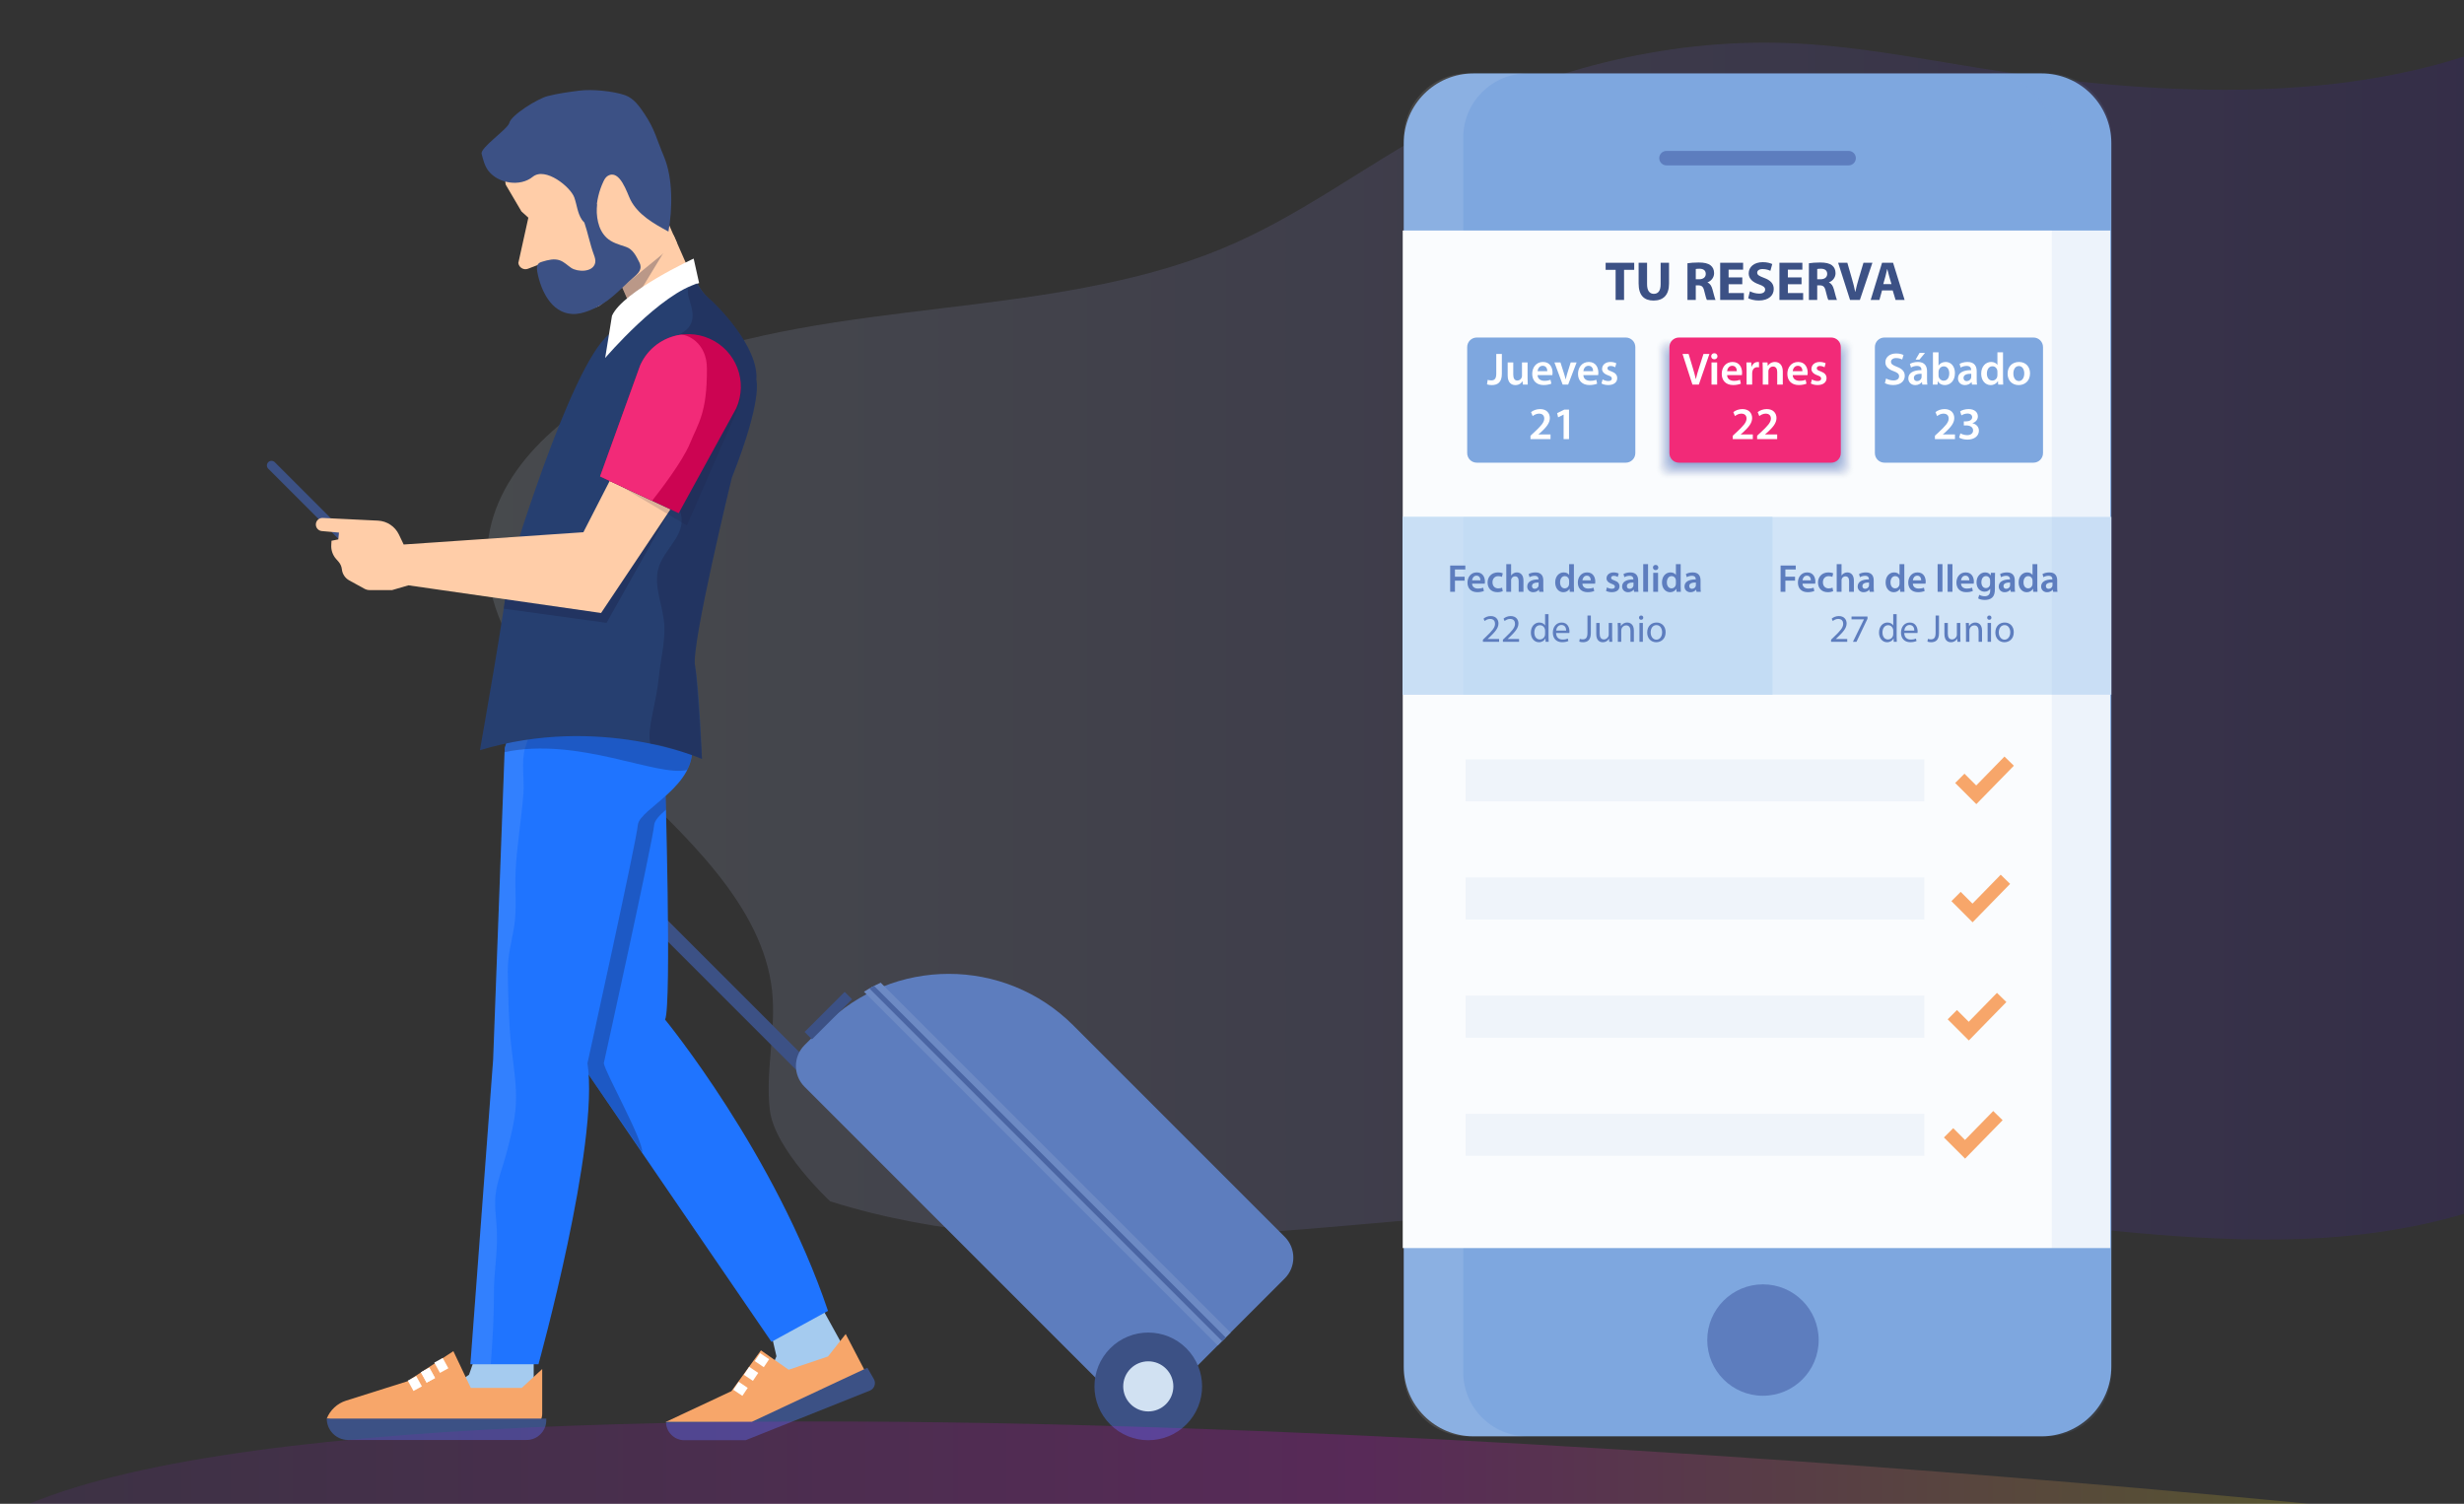 <svg xmlns="http://www.w3.org/2000/svg" xmlns:xlink="http://www.w3.org/1999/xlink" x="0px" y="0px" width="1579px" height="963.68px" viewBox="0 0 1579 963.68" style="enable-background:new 0 0 1579 963.68;" xml:space="preserve"><rect x="0" y="0" width="1579" height="963.68" fill="#333333" stroke="none"/><style type="text/css"><![CDATA[	.st0{fill:#464595;}	.st1{opacity:0.176;fill:#E2E8F4;}	.st2{opacity:0.294;fill:#CFD9EC;}	.st3{fill-rule:evenodd;clip-rule:evenodd;fill:#3C5185;}	.st4{fill:#488BA8;}	.st5{fill:#ABC7D6;}	.st6{fill:#49699B;}	.st7{opacity:0.882;fill:#708CC6;}	.st8{fill:#7DAFD8;}	.st9{opacity:0.1;fill:#038AD5;}	.st10{fill:#7EA7DF;}	.st11{fill-rule:evenodd;clip-rule:evenodd;fill:#D9A782;}	.st12{fill:#1064DD;}	.st13{opacity:0.4;fill:url(#SVGID_10_);}	.st14{opacity:0;fill:#FFFFFF;}	.st15{fill:#E1E8EC;}	.st16{opacity:0.18;fill:url(#SVGID_12_);}	.st17{opacity:0.18;fill:url(#SVGID_22_);}	.st18{opacity:0.18;fill:url(#SVGID_25_);}	.st19{opacity:0.18;fill:url(#SVGID_30_);}	.st20{opacity:0.18;fill:url(#SVGID_31_);}	.st21{opacity:0.18;fill:url(#SVGID_36_);}	.st22{opacity:0.18;fill:url(#SVGID_37_);}	.st23{fill:#E29800;}	.st24{fill:none;stroke:url(#SVGID_56_);stroke-miterlimit:10;}	.st25{fill:#1469E2;}	.st26{opacity:0.235;fill:#D9E0F0;}	.st27{opacity:0.372;fill:#C3CFE7;}	.st28{fill:none;stroke:url(#SVGID_71_);stroke-miterlimit:10;}	.st29{opacity:0.14;fill:none;stroke:#00E6FA;stroke-width:5;stroke-dasharray:20;}	.st30{fill:none;stroke:url(#SVGID_59_);stroke-miterlimit:10;}	.st31{fill:#E4F7FE;}	.st32{fill:#4A65A3;}	.st33{fill:#16A1A8;}	.st34{display:inline;fill:#858488;}	.st35{fill:none;stroke:url(#SVGID_74_);stroke-miterlimit:10;}	.st36{fill:#E5935C;}	.st37{opacity:0.941;fill:#6785C2;}	.st38{fill:#E5AE89;}	.st39{fill:#E5B28F;}	.st40{opacity:0.314;fill:#CCD6EB;}	.st41{fill:none;stroke:#B2B2B2;stroke-width:1.5;stroke-linecap:round;stroke-linejoin:round;stroke-miterlimit:10;}	.st42{fill:#1979FF;}	.st43{opacity:0.902;fill:#6D8AC4;}	.st44{fill:#E8EBE8;}	.st45{fill:#4EA4F6;}	.st46{fill:#E4F7FE;stroke:#FFFFFF;stroke-width:4;}	.st47{opacity:0.03;fill:#038AD5;}	.st48{opacity:0.14;fill:none;stroke:#00E6FA;stroke-width:4;stroke-linecap:round;stroke-dasharray:14;}	.st49{opacity:0.608;fill:#9DB0D7;}	.st50{fill:#827FB7;}	.st51{fill:#B1B6D8;}	.st52{opacity:0.7;fill:#1469E2;}	.st53{fill:#B2B2B2;}	.st54{opacity:0.04;}	.st55{opacity:0.05;}	.st56{opacity:0.07;}	.st57{opacity:0.14;}	.st58{opacity:0.15;}	.st59{opacity:0.18;}	.st60{fill:#845638;}	.st61{opacity:0.392;fill:#BFCCE6;}	.st62{opacity:0.22;fill:url(#SVGID_35_);}	.st63{fill:#1A6DFA;}	.st64{fill:#1A77FF;}	.st65{opacity:0.1;fill:none;stroke:#038AD5;stroke-width:4;stroke-linecap:round;stroke-dasharray:14;}	.st66{fill:none;stroke:#B2B2B2;stroke-width:2;stroke-linecap:round;stroke-miterlimit:10;}	.st67{fill:#1B53A5;}	.st68{fill:#EAEDF7;}	.st69{fill:none;stroke:#038AD5;stroke-width:2;}	.st70{fill:none;stroke:#038AD5;stroke-width:4;}	.st71{fill:none;stroke:#038AD5;stroke-width:5;}	.st72{fill:none;stroke:#038AD5;stroke-width:6;}	.st73{fill:none;stroke:#038AD5;stroke-width:7;}	.st74{opacity:0.7;fill:#191C3C;}	.st75{opacity:0.529;fill:#A9BADD;}	.st76{display:none;fill:#00365F;}	.st77{display:none;fill:#003990;}	.st78{fill:none;stroke:url(#SVGID_60_);stroke-miterlimit:10;}	.st79{fill:#1E1E1E;}	.st80{fill:#1ED6FE;}	.st81{fill:none;stroke:#005EB2;stroke-width:7;stroke-linecap:round;stroke-miterlimit:10;}	.st82{fill:#FFFFFF;stroke:#B2B2B2;stroke-width:2;stroke-linecap:round;stroke-miterlimit:10;}	.st83{fill:#EDBE9D;}	.st84{fill:#EDEDED;}	.st85{fill:#1F74FF;}	.st86{opacity:0.471;fill:#B3C2E0;}	.st87{opacity:0.588;fill:#A0B3D9;}	.st88{fill:#EFBF9E;}	.st89{fill:#EFF4FA;}	.st90{fill:none;stroke:url(#SVGID_66_);stroke-miterlimit:10;}	.st91{opacity:0.059;fill:#F5F7FB;}	.st92{display:inline;fill:none;stroke:#FFFFFF;stroke-width:2;stroke-linecap:round;stroke-linejoin:round;stroke-miterlimit:10;}	.st93{opacity:0.3;fill:url(#SVGID_62_);}	.st94{fill:none;stroke:url(#SVGID_69_);stroke-miterlimit:10;}	.st95{opacity:0.412;fill:#BCC9E4;}	.st96{opacity:0.4;fill:#16A1A8;}	.st97{opacity:0.765;fill:#839CCD;}	.st98{fill:none;stroke:#C1C1C1;stroke-width:2;stroke-linecap:round;stroke-miterlimit:10;}	.st99{opacity:0.627;fill:#99ADD6;}	.st100{opacity:0.17;fill:url(#SVGID_63_);}	.st101{fill:#57401F;}	.st102{opacity:0.1;fill:#7EA7DF;}	.st103{opacity:0.686;fill:#90A6D2;}	.st104{opacity:0.706;fill:#8DA3D1;}	.st105{fill:#201E83;}	.st106{opacity:0.35;fill:url(#SVGID_11_);}	.st107{opacity:0.35;fill:url(#SVGID_29_);}	.st108{fill:#20A336;}	.st109{opacity:0.451;fill:#B6C4E2;}	.st110{fill:#2121DB;}	.st111{fill:#F7F1E8;stroke:#FFFFFF;stroke-width:4;}	.st112{fill:none;stroke:#263F70;stroke-width:2;stroke-linecap:round;stroke-linejoin:round;stroke-miterlimit:10;}	.st113{fill:none;stroke:#263F70;stroke-width:3;stroke-linecap:round;stroke-linejoin:round;stroke-miterlimit:10;}	.st114{fill:#F22A78;}	.st115{opacity:0.039;fill:#F9FAFC;}	.st116{opacity:0.5;fill:#FFFFFF;}	.st117{opacity:0.745;fill:#869ECF;}	.st118{opacity:0.1;fill:#191C3C;}	.st119{fill:#F48C45;}	.st120{fill:#F4C7A8;}	.st121{fill:#263F70;}	.st122{fill:#F4E7D7;}	.st123{fill:#F4F7FB;}	.st124{fill:none;stroke:#B2B2B2;stroke-linecap:round;stroke-miterlimit:10;}	.st125{opacity:0.17;fill:#F7F9FA;}	.st126{opacity:0.118;fill:#ECF0F7;}	.st127{fill:none;stroke:url(#SVGID_55_);stroke-miterlimit:10;}	.st128{fill:#27ABB0;}	.st129{fill:none;stroke:url(#SVGID_70_);stroke-miterlimit:10;}	.st130{opacity:0.4;fill:url(#SVGID_2_);}	.st131{opacity:0.4;fill:url(#SVGID_5_);}	.st132{opacity:0.4;fill:url(#SVGID_7_);}	.st133{opacity:0.05;fill:#038AD5;}	.st134{fill:#F7A66A;}	.st135{opacity:0.2;fill:url(#SVGID_232_);}	.st136{opacity:0.2;fill:url(#SVGID_233_);}	.st137{opacity:0.2;fill:url(#SVGID_234_);}	.st138{opacity:0.2;fill:url(#SVGID_235_);}	.st139{opacity:0.2;fill:url(#SVGID_239_);}	.st140{opacity:0.824;fill:#7A94C9;}	.st141{fill:#5D7DBE;}	.st142{fill:#5D96B5;}	.st143{fill:none;stroke:url(#SVGID_73_);stroke-miterlimit:10;}	.st144{fill:#F8C000;}	.st145{fill:#5E5BA1;}	.st146{fill:url(#SVGID_100_);}	.st147{fill:url(#SVGID_101_);}	.st148{fill:url(#SVGID_102_);}	.st149{fill:url(#SVGID_103_);}	.st150{fill:url(#SVGID_104_);}	.st151{fill:#F9C4A0;}	.st152{fill:url(#SVGID_105_);}	.st153{fill:url(#SVGID_106_);}	.st154{fill:url(#SVGID_107_);}	.st155{fill:url(#SVGID_108_);}	.st156{fill:url(#SVGID_109_);}	.st157{fill:url(#SVGID_110_);}	.st158{fill:url(#SVGID_111_);}	.st159{fill:url(#SVGID_112_);}	.st160{fill:url(#SVGID_113_);}	.st161{fill:#F9D5B7;}	.st162{opacity:0.157;fill:#E6EBF5;}	.st163{opacity:0.5;fill:#CC0452;}	.st164{fill:url(#SVGID_230_);}	.st165{fill:url(#SVGID_236_);}	.st166{fill:url(#SVGID_237_);}	.st167{fill:url(#SVGID_238_);}	.st168{fill:url(#SVGID_240_);}	.st169{opacity:0.16;fill:#191C3C;}	.st170{fill:#C18963;}	.st171{opacity:0.7;fill:url(#SVGID_221_);}	.st172{opacity:0.2;fill:#FFFFFF;}	.st173{fill:url(#SVGID_1_);}	.st174{fill:#EFDDD3;stroke:#C9AE9F;stroke-width:2;stroke-miterlimit:10;}	.st175{opacity:0.196;fill:#DFE6F2;}	.st176{opacity:0.05;fill:url(#SVGID_231_);}	.st177{fill:#C3DCF4;}	.st178{fill:#94AEBF;}	.st179{fill:#94D2FF;}	.st180{fill:none;stroke:#AA7B5C;stroke-width:4;stroke-linecap:round;stroke-miterlimit:10;}	.st181{fill:#95C4DF;}	.st182{opacity:0.35;fill:url(#SVGID_228_);}	.st183{fill:#C69A7B;}	.st184{opacity:0.353;fill:#C6D1E8;}	.st185{fill:#FABC97;}	.st186{fill:#FAFCFE;}	.st187{fill:#FFFFFF;stroke:#B2B2B2;stroke-width:2;stroke-linejoin:round;stroke-miterlimit:10;}	.st188{fill:url(#SVGID_16_);stroke:#42070F;}	.st189{fill:none;stroke:#CEE8EF;stroke-width:2;stroke-miterlimit:10;}	.st190{opacity:0.3;fill:none;stroke:#DBEAF9;stroke-width:10;stroke-linecap:round;stroke-miterlimit:10;}	.st191{fill:#FC734A;}	.st192{fill:none;stroke:url(#SVGID_41_);stroke-miterlimit:10;}	.st193{fill:none;stroke:#B2B2B2;stroke-linecap:round;stroke-linejoin:round;}	.st194{fill:#FCFDFE;}	.st195{opacity:0.14;fill:none;stroke:#00E6FA;stroke-width:6;stroke-dasharray:20;}	.st196{fill:#FDD83D;}	.st197{opacity:0.1;}	.st198{opacity:0.2;}	.st199{opacity:0.3;}	.st200{opacity:0.4;}	.st201{opacity:0.5;}	.st202{opacity:0.137;fill:#E9EDF6;}	.st203{opacity:0.275;fill:#D3DBED;}	.st204{fill:#FE769C;}	.st205{fill:#FE9800;}	.st206{fill:#FEBF3E;}	.st207{fill:#FF0077;}	.st208{display:none;fill:none;}	.st209{fill:#FF2363;}	.st210{fill:#FF8D73;}	.st211{fill:#FFB05D;}	.st212{fill:#FFCDA8;}	.st213{fill:#FFE000;}	.st214{fill:#FFFFFD;}	.st215{fill:#FFFFFF;}	.st216{opacity:0.98;fill:#6080BF;}	.st217{opacity:0.18;fill:url(#SVGID_114_);}	.st218{fill:#6392AD;}	.st219{opacity:0.216;fill:#DCE3F1;}	.st220{fill-rule:evenodd;clip-rule:evenodd;fill:#F22A78;}	.st221{opacity:0.18;fill:url(#SVGID_229_);}	.st222{fill:none;stroke:url(#SVGID_65_);stroke-miterlimit:10;}	.st223{fill:none;stroke:#B2B2B2;stroke-linecap:round;stroke-linejoin:round;stroke-dasharray:3,3;}	.st224{fill-rule:evenodd;clip-rule:evenodd;fill:#263F70;}	.st225{opacity:0.922;fill:#6A87C3;}	.st226{fill:none;stroke:#B2B2B2;stroke-width:2;stroke-miterlimit:10;}	.st227{opacity:0.1;fill:url(#SVGID_115_);}	.st228{fill:none;stroke:#B2B2B2;stroke-width:1.5;stroke-linecap:round;stroke-miterlimit:10;}	.st229{opacity:0.333;fill:#C9D4E9;}	.st230{opacity:0.1;fill:url(#SVGID_216_);}	.st231{fill:none;stroke:#038AD5;stroke-width:7;stroke-linecap:round;}	.st232{fill:#CBCDE6;}	.st233{fill-rule:evenodd;clip-rule:evenodd;fill:#F7A66A;}	.st234{fill:#CC0452;}	.st235{opacity:0.09;fill:#F7F9FA;}	.st236{opacity:0.4;fill:none;stroke:#038AD5;stroke-miterlimit:10;}	.st237{fill:#CF5D40;}	.st238{opacity:0.7;fill:#FFFFFF;}	.st239{fill:none;stroke:#B2B2B2;stroke-miterlimit:10;}	.st240{display:inline;fill:#023552;}	.st241{opacity:0.3;fill:#191C3C;}	.st242{opacity:0.3;fill-rule:evenodd;clip-rule:evenodd;fill:#191C3C;}	.st243{opacity:0.549;fill:#A6B8DB;}	.st244{opacity:0.2;fill:#038AD5;}	.st245{fill:#353535;}	.st246{opacity:0.569;fill:#A3B5DA;}	.st247{fill:none;stroke:#00345C;stroke-miterlimit:10;}	.st248{opacity:0.07;fill:#038AD5;}	.st249{opacity:0.1;fill:url(#SVGID_28_);}	.st250{fill:none;stroke:#00E6FA;stroke-width:2;stroke-dasharray:10;}	.st251{opacity:0.51;fill:#ACBDDE;}	.st252{clip-path:url(#SVGID_117_);}	.st253{fill:none;stroke:url(#SVGID_39_);stroke-miterlimit:10;}	.st254{fill:#6D6AAB;}	.st255{fill:#6D8AC4;}	.st256{fill:none;stroke:#B2B2B2;stroke-width:1.4;stroke-miterlimit:10;}	.st257{clip-path:url(#SVGID_218_);}	.st258{fill:#001765;}	.st259{fill:#002DBF;}	.st260{fill:#003279;}	.st261{fill:#003630;}	.st262{fill:#003990;}	.st263{fill:#004F49;}	.st264{fill:#005EB2;}	.st265{fill:#005FF1;}	.st266{fill:#006A6F;}	.st267{fill:#0073B3;}	.st268{opacity:0.4;fill:#FFFFFF;}	.st269{fill-rule:evenodd;clip-rule:evenodd;fill:#2F4572;}	.st270{fill:none;stroke:#3C5185;stroke-width:5;stroke-linecap:round;stroke-miterlimit:10;}	.st271{fill:none;stroke:url(#SVGID_57_);stroke-miterlimit:10;}	.st272{fill:#0143B1;}	.st273{fill:#018489;}	.st274{fill:#018BA2;}	.st275{opacity:0.667;fill:#93A8D4;}	.st276{opacity:0.098;fill:#EFF2F9;}	.st277{fill-rule:evenodd;clip-rule:evenodd;fill:#FFCDA8;}	.st278{fill-rule:evenodd;clip-rule:evenodd;fill:#FFFFFF;}	.st279{fill:#D1FFDC;stroke:#FFFFFF;stroke-width:4;}	.st280{fill:#D1E1F2;}	.st281{fill:#D1E4F7;}	.st282{fill:#038AD5;}	.st283{fill:none;stroke:url(#SVGID_75_);stroke-miterlimit:10;}	.st284{opacity:0.431;fill:#B9C7E3;}	.st285{fill:#D4DBDF;}	.st286{fill:#07B3FA;}	.st287{fill:#D64D24;}	.st288{fill:#0846A0;}	.st289{fill:#3C5185;}	.st290{display:inline;fill:#DA1E3C;}	.st291{opacity:0.3;fill:none;stroke:#038AD5;stroke-miterlimit:10;}	.st292{opacity:0.49;fill:#B0BFDF;}	.st293{opacity:0.863;fill:#738FC7;}	.st294{opacity:0.726;fill:#89A1D0;}	.st295{fill:#D7DEE2;}	.st296{fill:#D7EEF4;}	.st297{fill:#097ABE;}	.st298{fill:#3D280D;}	.st299{fill:url(#SVGID_13_);}	.st300{fill:url(#SVGID_14_);}	.st301{fill:url(#SVGID_15_);}	.st302{fill:url(#SVGID_17_);}	.st303{fill:url(#SVGID_18_);}	.st304{fill:url(#SVGID_19_);}	.st305{fill:url(#SVGID_20_);}	.st306{fill:url(#SVGID_21_);}	.st307{fill:url(#SVGID_23_);}	.st308{fill:url(#SVGID_24_);}	.st309{fill:url(#SVGID_32_);}	.st310{fill:url(#SVGID_33_);}	.st311{fill:url(#SVGID_34_);}	.st312{fill:url(#SVGID_38_);}	.st313{fill:url(#SVGID_42_);}	.st314{fill:url(#SVGID_43_);}	.st315{fill:url(#SVGID_44_);}	.st316{fill:url(#SVGID_45_);}	.st317{fill:url(#SVGID_46_);}	.st318{fill:url(#SVGID_47_);}	.st319{fill:url(#SVGID_48_);}	.st320{fill:url(#SVGID_49_);}	.st321{fill:url(#SVGID_50_);}	.st322{fill:url(#SVGID_51_);}	.st323{fill:url(#SVGID_52_);}	.st324{fill:url(#SVGID_53_);}	.st325{fill:url(#SVGID_54_);}	.st326{fill:url(#SVGID_58_);}	.st327{fill:url(#SVGID_64_);}	.st328{fill:url(#SVGID_68_);}	.st329{fill:url(#SVGID_72_);}	.st330{fill:url(#SVGID_79_);}	.st331{fill:url(#SVGID_80_);}	.st332{fill:url(#SVGID_81_);}	.st333{fill:url(#SVGID_82_);}	.st334{fill:url(#SVGID_83_);}	.st335{fill:url(#SVGID_84_);}	.st336{fill:url(#SVGID_85_);}	.st337{fill:url(#SVGID_86_);}	.st338{fill:url(#SVGID_87_);}	.st339{fill:url(#SVGID_88_);}	.st340{fill:url(#SVGID_89_);}	.st341{fill:url(#SVGID_90_);}	.st342{fill:url(#SVGID_91_);}	.st343{fill:url(#SVGID_92_);}	.st344{fill:url(#SVGID_93_);}	.st345{fill:url(#SVGID_94_);}	.st346{fill:url(#SVGID_95_);}	.st347{fill:url(#SVGID_96_);}	.st348{fill:url(#SVGID_97_);}	.st349{fill:url(#SVGID_99_);}	.st350{opacity:0.1;fill:#FFFFFF;}	.st351{fill:#D8D8D8;}	.st352{opacity:0.078;fill:#F2F5FA;}	.st353{opacity:0.3;fill:none;stroke:#DBEAF9;stroke-width:7;stroke-linecap:round;stroke-miterlimit:10;}	.st354{opacity:0.7;fill:#005FF1;}	.st355{opacity:0.5;fill:url(#SVGID_98_);}	.st356{fill:none;stroke:#D8D8D8;stroke-miterlimit:10;}	.st357{opacity:0.784;fill:#8099CC;}	.st358{opacity:0.647;fill:#96ABD5;}	.st359{opacity:0.804;fill:#7D96CB;}	.st360{display:none;}	.st361{fill:none;stroke:url(#SVGID_40_);stroke-miterlimit:10;}	.st362{clip-path:url(#SVGID_27_);}	.st363{clip-path:url(#SVGID_78_);}	.st364{opacity:0.02;fill:#FCFCFE;}	.st365{fill:#73BDE5;}	.st366{fill:#7575FF;}	.st367{fill:#0A208F;}	.st368{fill:#0A6873;}	.st369{fill:none;stroke:url(#SVGID_61_);stroke-miterlimit:10;}	.st370{fill:#A5CBEF;}	.st371{fill:#0B53FF;}	.st372{opacity:0.35;fill:url(#SVGID_3_);}	.st373{opacity:0.35;fill:url(#SVGID_4_);}	.st374{opacity:0.35;fill:url(#SVGID_6_);}	.st375{opacity:0.35;fill:url(#SVGID_8_);}	.st376{opacity:0.35;fill:url(#SVGID_9_);}	.st377{opacity:0.4;fill:#001765;}	.st378{opacity:0.843;fill:#7691C8;}	.st379{fill:none;stroke:#FFFFFF;stroke-width:3;stroke-miterlimit:10;}	.st380{fill:none;stroke:url(#SVGID_67_);stroke-miterlimit:10;}	.st381{fill:#A9D0E5;}	.st382{opacity:0.14;fill:url(#SVGID_76_);}	.st383{fill:none;stroke:#B2B2B2;stroke-linecap:round;stroke-linejoin:round;stroke-miterlimit:10;}	.st384{opacity:0.61;fill:#FFFFFF;}	.st385{fill:#DEDFF0;}	.st386{opacity:0.5;fill:none;stroke:#DBEAF9;stroke-width:7;stroke-linecap:round;stroke-miterlimit:10;}	.st387{fill:#414E52;}	.st388{opacity:0.255;fill:#D6DEEE;}	.st389{opacity:0.961;fill:#6382C1;}]]></style><g id="Capa_7"></g><g id="Capa_6"></g><g id="Iconos"></g><g id="Capa_8"></g><g id="Colores"></g><g id="Slide_fondo" class="st360"></g><g id="Capa_12"></g><g id="Capa_10"></g><g id="Capa_13"></g><g id="Capa_9"></g><g id="Capa_11"></g><g id="Capa_33"></g><g id="Capa_16"></g><g id="Bon">	<g class="st58">		<linearGradient id="SVGID_1_" gradientUnits="userSpaceOnUse" x1="312.123" y1="410.84" x2="1578.903" y2="410.84">			<stop offset="0" style="stop-color:#BCCFE2"></stop>			<stop offset="1" style="stop-color:#3F15C2"></stop>		</linearGradient>		<path class="st173" d="M1266.835,43.377c-40.428-6.523-80.793-14.346-122.052-15.808C1065.655,24.767,986.871,46,921.757,80.838   c-47.203,25.254-88.176,57.582-138.776,78.546c-54.952,22.766-117.844,30.741-179.458,38.182   c-61.612,7.439-124.507,14.98-179.952,37.026c-55.443,22.049-103.138,61.611-110.429,109.441   c-8.348,54.734,36.023,105.296,80.928,148.133c44.906,42.834,94.842,87.943,100.717,142.869   c2.719,25.384-4.428,50.956-1.445,76.318c2.977,25.364,38.643,58.5,38.643,58.5c139.779,43.846,297.271,15.821,447.6,5.907   c93.847-6.189,188.505-4.992,282.041,3.562c71.517,6.541,142.985,17.397,214.909,14.58c34.655-1.358,69.903-6.423,102.368-16.004   V36.278C1483.587,66.896,1370.068,60.029,1266.835,43.377z"></path>	</g>	<g>		<path id="XMLID_35_" class="st10" d="M1308.292,920.463H944.268c-24.689,0-44.705-20.006-44.705-44.702V91.752   c0-24.694,20.016-44.704,44.705-44.704h364.023c24.689,0,44.703,20.01,44.703,44.704v784.014   C1352.994,900.457,1332.986,920.463,1308.292,920.463z"></path>		<rect id="XMLID_33_" x="898.907" y="147.729" class="st186" width="453.431" height="652.083"></rect>		<path id="XMLID_19_" class="st141" d="M1184.641,105.982h-116.723c-2.561,0-4.632-2.075-4.632-4.635l0,0   c0-2.564,2.071-4.639,4.632-4.639h116.723c2.561,0,4.641,2.075,4.641,4.639l0,0   C1189.281,103.907,1187.202,105.982,1184.641,105.982z"></path>		<path class="st141" d="M1165.457,858.763c0,19.717-15.982,35.694-35.697,35.694c-19.718,0-35.703-15.977-35.703-35.694   c0-19.719,15.985-35.704,35.703-35.704C1149.475,823.059,1165.457,839.044,1165.457,858.763z"></path>		<path class="st10" d="M1041.84,296.5h-95.494c-3.385,0-6.125-2.74-6.125-6.125v-67.952c0-3.383,2.74-6.123,6.125-6.123h95.494   c3.384,0,6.125,2.74,6.125,6.123v67.952C1047.965,293.759,1045.224,296.5,1041.84,296.5z"></path>		<g>			<path class="st14" d="M1182.767,307.866h-116.358c-3.388,0-6.127-2.739-6.127-6.12v-80.022c0-3.383,2.739-6.127,6.127-6.127    h116.358c3.382,0,6.127,2.745,6.127,6.127v80.022C1188.894,305.127,1186.148,307.866,1182.767,307.866z"></path>			<path class="st364" d="M1182.437,307.545h-115.689c-3.383,0-6.121-2.741-6.121-6.122v-79.38c0-3.383,2.738-6.123,6.121-6.123    h115.689c3.384,0,6.122,2.74,6.122,6.123v79.38C1188.559,304.804,1185.82,307.545,1182.437,307.545z"></path>			<path class="st115" d="M1182.106,307.224h-115.019c-3.379,0-6.12-2.742-6.12-6.123v-78.735c0-3.384,2.741-6.128,6.12-6.128    h115.019c3.382,0,6.126,2.745,6.126,6.128v78.735C1188.232,304.482,1185.488,307.224,1182.106,307.224z"></path>			<path class="st91" d="M1181.78,306.905h-114.35c-3.38,0-6.124-2.747-6.124-6.125v-78.094c0-3.384,2.744-6.123,6.124-6.123h114.35    c3.382,0,6.123,2.739,6.123,6.123v78.094C1187.903,304.159,1185.162,306.905,1181.78,306.905z"></path>			<path class="st352" d="M1181.447,306.581h-113.673c-3.382,0-6.125-2.741-6.125-6.126v-77.445c0-3.382,2.742-6.123,6.125-6.123    h113.673c3.385,0,6.125,2.741,6.125,6.123v77.445C1187.572,303.84,1184.832,306.581,1181.447,306.581z"></path>			<path class="st276" d="M1181.117,306.259h-113c-3.381,0-6.124-2.743-6.124-6.123v-76.805c0-3.384,2.743-6.124,6.124-6.124h113    c3.383,0,6.124,2.74,6.124,6.124v76.805C1187.241,303.517,1184.5,306.259,1181.117,306.259z"></path>			<path class="st126" d="M1180.786,305.937h-112.325c-3.387,0-6.127-2.74-6.127-6.125v-76.157c0-3.384,2.74-6.126,6.127-6.126    h112.325c3.385,0,6.123,2.743,6.123,6.126v76.157C1186.909,303.197,1184.171,305.937,1180.786,305.937z"></path>			<path class="st202" d="M1180.457,305.611h-111.654c-3.386,0-6.126-2.739-6.126-6.124v-75.512c0-3.379,2.74-6.125,6.126-6.125    h111.654c3.38,0,6.124,2.747,6.124,6.125v75.512C1186.581,302.873,1183.837,305.611,1180.457,305.611z"></path>			<path class="st162" d="M1180.125,305.291h-110.983c-3.381,0-6.126-2.741-6.126-6.122v-74.874c0-3.381,2.746-6.121,6.126-6.121    h110.983c3.383,0,6.123,2.74,6.123,6.121v74.874C1186.248,302.55,1183.508,305.291,1180.125,305.291z"></path>			<path class="st1" d="M1179.795,304.97h-110.31c-3.382,0-6.128-2.742-6.128-6.124v-74.228c0-3.38,2.746-6.121,6.128-6.121h110.31    c3.381,0,6.125,2.741,6.125,6.121v74.228C1185.919,302.228,1183.176,304.97,1179.795,304.97z"></path>			<path class="st175" d="M1179.469,304.648h-109.643c-3.378,0-6.124-2.741-6.124-6.124v-73.583c0-3.383,2.746-6.125,6.124-6.125    h109.643c3.378,0,6.123,2.742,6.123,6.125v73.583C1185.592,301.907,1182.847,304.648,1179.469,304.648z"></path>			<path class="st219" d="M1179.133,304.324h-108.962c-3.384,0-6.125-2.74-6.125-6.124v-72.934c0-3.384,2.742-6.125,6.125-6.125    h108.962c3.389,0,6.126,2.741,6.126,6.125V298.2C1185.259,301.584,1182.521,304.324,1179.133,304.324z"></path>			<path class="st26" d="M1178.806,304.004h-108.292c-3.385,0-6.125-2.741-6.125-6.125v-72.295c0-3.379,2.74-6.124,6.125-6.124    h108.292c3.38,0,6.124,2.745,6.124,6.124v72.295C1184.93,301.263,1182.187,304.004,1178.806,304.004z"></path>			<path class="st388" d="M1178.473,303.683h-107.617c-3.387,0-6.125-2.743-6.125-6.127V225.91c0-3.384,2.738-6.127,6.125-6.127    h107.617c3.386,0,6.126,2.743,6.126,6.127v71.646C1184.599,300.94,1181.858,303.683,1178.473,303.683z"></path>			<path class="st203" d="M1178.146,303.359h-106.947c-3.386,0-6.128-2.743-6.128-6.125v-71.002c0-3.385,2.742-6.13,6.128-6.13    h106.947c3.381,0,6.124,2.745,6.124,6.13v71.002C1184.27,300.616,1181.527,303.359,1178.146,303.359z"></path>			<path class="st2" d="M1177.817,303.038h-106.28c-3.381,0-6.126-2.74-6.126-6.123v-70.364c0-3.381,2.745-6.124,6.126-6.124h106.28    c3.38,0,6.125,2.743,6.125,6.124v70.364C1183.942,300.298,1181.197,303.038,1177.817,303.038z"></path>			<path class="st40" d="M1177.483,302.714h-105.603c-3.379,0-6.128-2.738-6.128-6.121v-69.717c0-3.381,2.749-6.125,6.128-6.125    h105.603c3.385,0,6.125,2.744,6.125,6.125v69.717C1183.608,299.976,1180.868,302.714,1177.483,302.714z"></path>			<path class="st229" d="M1177.156,302.395h-104.935c-3.378,0-6.124-2.741-6.124-6.125v-69.074c0-3.383,2.746-6.125,6.124-6.125    h104.935c3.38,0,6.125,2.742,6.125,6.125v69.074C1183.281,299.653,1180.536,302.395,1177.156,302.395z"></path>			<path class="st184" d="M1176.822,302.072h-104.256c-3.384,0-6.124-2.742-6.124-6.126v-68.425c0-3.382,2.74-6.126,6.124-6.126    h104.256c3.385,0,6.124,2.745,6.124,6.126v68.425C1182.946,299.33,1180.207,302.072,1176.822,302.072z"></path>			<path class="st27" d="M1176.493,301.749H1072.91c-3.384,0-6.125-2.744-6.125-6.126V227.84c0-3.384,2.74-6.122,6.125-6.122    h103.583c3.381,0,6.126,2.738,6.126,6.122v67.782C1182.619,299.005,1179.874,301.749,1176.493,301.749z"></path>			<path class="st61" d="M1176.161,301.427h-102.913c-3.382,0-6.124-2.74-6.124-6.123v-67.139c0-3.385,2.742-6.127,6.124-6.127    h102.913c3.387,0,6.125,2.742,6.125,6.127v67.139C1182.286,298.687,1179.548,301.427,1176.161,301.427z"></path>			<path class="st95" d="M1175.835,301.104H1073.59c-3.382,0-6.122-2.741-6.122-6.122v-66.498c0-3.382,2.74-6.126,6.122-6.126    h102.245c3.378,0,6.123,2.745,6.123,6.126v66.498C1181.958,298.364,1179.213,301.104,1175.835,301.104z"></path>			<path class="st284" d="M1175.506,300.784h-101.573c-3.382,0-6.125-2.741-6.125-6.125v-65.853c0-3.383,2.743-6.124,6.125-6.124    h101.573c3.38,0,6.124,2.741,6.124,6.124v65.853C1181.63,298.042,1178.887,300.784,1175.506,300.784z"></path>			<path class="st109" d="M1175.173,300.46h-100.895c-3.381,0-6.126-2.74-6.126-6.127v-65.204c0-3.378,2.746-6.125,6.126-6.125    h100.895c3.383,0,6.124,2.747,6.124,6.125v65.204C1181.297,297.721,1178.556,300.46,1175.173,300.46z"></path>			<path class="st86" d="M1174.843,300.139h-100.226c-3.383,0-6.124-2.742-6.124-6.123V229.45c0-3.382,2.74-6.124,6.124-6.124    h100.226c3.382,0,6.124,2.742,6.124,6.124v64.566C1180.967,297.397,1178.226,300.139,1174.843,300.139z"></path>			<path class="st292" d="M1174.512,299.819h-99.55c-3.384,0-6.124-2.744-6.124-6.126v-63.919c0-3.385,2.74-6.125,6.124-6.125h99.55    c3.385,0,6.124,2.741,6.124,6.125v63.919C1180.636,297.076,1177.896,299.819,1174.512,299.819z"></path>			<path class="st251" d="M1174.182,299.496h-98.876c-3.385,0-6.125-2.746-6.125-6.124v-63.278c0-3.38,2.74-6.124,6.125-6.124    h98.876c3.381,0,6.126,2.744,6.126,6.124v63.278C1180.308,296.75,1177.563,299.496,1174.182,299.496z"></path>			<path class="st75" d="M1173.851,299.173h-98.205c-3.383,0-6.125-2.741-6.125-6.124v-62.63c0-3.385,2.743-6.125,6.125-6.125    h98.205c3.385,0,6.129,2.74,6.129,6.125v62.63C1179.98,296.432,1177.235,299.173,1173.851,299.173z"></path>			<path class="st243" d="M1173.521,298.847h-97.533c-3.384,0-6.124-2.74-6.124-6.121v-61.99c0-3.382,2.74-6.123,6.124-6.123h97.533    c3.382,0,6.126,2.741,6.126,6.123v61.99C1179.647,296.107,1176.902,298.847,1173.521,298.847z"></path>			<path class="st246" d="M1173.195,298.531h-96.865c-3.382,0-6.127-2.743-6.127-6.125v-61.344c0-3.384,2.746-6.127,6.127-6.127    h96.865c3.378,0,6.124,2.744,6.124,6.127v61.344C1179.319,295.788,1176.573,298.531,1173.195,298.531z"></path>			<path class="st87" d="M1172.86,298.208h-96.187c-3.387,0-6.126-2.743-6.126-6.128v-60.696c0-3.382,2.739-6.127,6.126-6.127    h96.187c3.386,0,6.125,2.746,6.125,6.127v60.696C1178.985,295.465,1176.247,298.208,1172.86,298.208z"></path>			<path class="st49" d="M1172.531,297.886h-95.517c-3.385,0-6.123-2.741-6.123-6.125v-60.057c0-3.384,2.738-6.124,6.123-6.124    h95.517c3.383,0,6.124,2.74,6.124,6.124v60.057C1178.655,295.146,1175.914,297.886,1172.531,297.886z"></path>			<path class="st99" d="M1172.2,297.563h-94.848c-3.378,0-6.123-2.742-6.123-6.124V232.03c0-3.382,2.745-6.126,6.123-6.126h94.848    c3.386,0,6.123,2.744,6.123,6.126v59.409C1178.323,294.821,1175.586,297.563,1172.2,297.563z"></path>			<path class="st358" d="M1171.871,297.242h-94.175c-3.378,0-6.124-2.746-6.124-6.125V232.35c0-3.384,2.746-6.125,6.124-6.125    h94.175c3.381,0,6.124,2.741,6.124,6.125v58.767C1177.995,294.497,1175.252,297.242,1171.871,297.242z"></path>			<path class="st275" d="M1171.541,296.92h-93.501c-3.381,0-6.125-2.747-6.125-6.127v-58.12c0-3.384,2.744-6.126,6.125-6.126    h93.501c3.382,0,6.128,2.742,6.128,6.126v58.12C1177.669,294.173,1174.923,296.92,1171.541,296.92z"></path>			<path class="st103" d="M1171.21,296.597h-92.828c-3.38,0-6.123-2.745-6.123-6.127v-57.477c0-3.379,2.743-6.125,6.123-6.125    h92.828c3.384,0,6.125,2.746,6.125,6.125v57.477C1177.335,293.853,1174.595,296.597,1171.21,296.597z"></path>			<path class="st104" d="M1170.88,296.274h-92.152c-3.389,0-6.13-2.742-6.13-6.124v-56.833c0-3.383,2.741-6.128,6.13-6.128h92.152    c3.381,0,6.126,2.745,6.126,6.128v56.833C1177.007,293.532,1174.262,296.274,1170.88,296.274z"></path>			<path class="st294" d="M1170.547,295.953h-91.477c-3.388,0-6.128-2.74-6.128-6.127v-56.184c0-3.387,2.74-6.132,6.128-6.132    h91.477c3.39,0,6.126,2.745,6.126,6.132v56.184C1176.673,293.213,1173.937,295.953,1170.547,295.953z"></path>			<path class="st117" d="M1170.221,295.63h-90.812c-3.383,0-6.126-2.743-6.126-6.123V233.96c0-3.383,2.744-6.126,6.126-6.126    h90.812c3.379,0,6.125,2.743,6.125,6.126v55.547C1176.346,292.887,1173.6,295.63,1170.221,295.63z"></path>			<path class="st97" d="M1169.892,295.307h-90.143c-3.378,0-6.123-2.742-6.123-6.123v-54.899c0-3.385,2.745-6.124,6.123-6.124    h90.143c3.382,0,6.122,2.739,6.122,6.124v54.899C1176.014,292.565,1173.273,295.307,1169.892,295.307z"></path>			<path class="st357" d="M1169.561,294.988h-89.468c-3.377,0-6.124-2.744-6.124-6.124v-54.261c0-3.383,2.747-6.126,6.124-6.126    h89.468c3.384,0,6.124,2.744,6.124,6.126v54.261C1175.684,292.244,1172.944,294.988,1169.561,294.988z"></path>			<path class="st359" d="M1169.231,294.665h-88.796c-3.381,0-6.125-2.745-6.125-6.126v-53.61c0-3.385,2.744-6.127,6.125-6.127    h88.796c3.381,0,6.123,2.743,6.123,6.127v53.61C1175.354,291.92,1172.612,294.665,1169.231,294.665z"></path>			<path class="st140" d="M1168.898,294.343h-88.12c-3.385,0-6.124-2.745-6.124-6.125v-52.968c0-3.384,2.739-6.126,6.124-6.126    h88.12c3.385,0,6.124,2.742,6.124,6.126v52.968C1175.022,291.598,1172.283,294.343,1168.898,294.343z"></path>			<path class="st378" d="M1168.569,294.021h-87.446c-3.387,0-6.127-2.742-6.127-6.127v-52.328c0-3.379,2.741-6.121,6.127-6.121    h87.446c3.381,0,6.126,2.741,6.126,6.121v52.328C1174.695,291.279,1171.95,294.021,1168.569,294.021z"></path>			<path class="st293" d="M1168.236,293.698h-86.771c-3.386,0-6.127-2.742-6.127-6.126v-51.68c0-3.384,2.741-6.124,6.127-6.124    h86.771c3.386,0,6.125,2.74,6.125,6.124v51.68C1174.362,290.956,1171.622,293.698,1168.236,293.698z"></path>			<path class="st7" d="M1167.907,293.376h-86.103c-3.382,0-6.128-2.743-6.128-6.125v-51.037c0-3.384,2.746-6.125,6.128-6.125    h86.103c3.383,0,6.128,2.74,6.128,6.125v51.037C1174.035,290.633,1171.29,293.376,1167.907,293.376z"></path>			<path class="st43" d="M1167.58,293.053h-85.432c-3.382,0-6.128-2.74-6.128-6.125v-50.391c0-3.383,2.746-6.128,6.128-6.128h85.432    c3.38,0,6.125,2.746,6.125,6.128v50.391C1173.705,290.313,1170.96,293.053,1167.58,293.053z"></path>			<path class="st225" d="M1167.246,292.733h-84.757c-3.379,0-6.124-2.742-6.124-6.126v-49.749c0-3.384,2.745-6.125,6.124-6.125    h84.757c3.388,0,6.126,2.741,6.126,6.125v49.749C1173.372,289.991,1170.634,292.733,1167.246,292.733z"></path>			<path class="st37" d="M1166.92,292.409h-84.088c-3.386,0-6.124-2.74-6.124-6.122v-49.106c0-3.381,2.738-6.124,6.124-6.124h84.088    c3.381,0,6.125,2.743,6.125,6.124v49.106C1173.045,289.669,1170.302,292.409,1166.92,292.409z"></path>			<path class="st389" d="M1166.587,292.09h-83.413c-3.387,0-6.124-2.747-6.124-6.128v-48.459c0-3.383,2.737-6.124,6.124-6.124    h83.413c3.384,0,6.124,2.741,6.124,6.124v48.459C1172.711,289.343,1169.972,292.09,1166.587,292.09z"></path>			<path class="st216" d="M1166.258,291.765h-82.74c-3.387,0-6.125-2.744-6.125-6.125v-47.815c0-3.382,2.738-6.125,6.125-6.125    h82.74c3.382,0,6.124,2.743,6.124,6.125v47.815C1172.382,289.021,1169.641,291.765,1166.258,291.765z"></path>			<path class="st141" d="M1165.926,291.442h-82.069c-3.382,0-6.124-2.741-6.124-6.125v-47.172c0-3.38,2.742-6.125,6.124-6.125    h82.069c3.383,0,6.125,2.745,6.125,6.125v47.172C1172.051,288.701,1169.31,291.442,1165.926,291.442z"></path>		</g>		<path class="st10" d="M1303.092,296.5h-95.493c-3.386,0-6.123-2.74-6.123-6.125v-67.952c0-3.383,2.737-6.123,6.123-6.123h95.493   c3.386,0,6.125,2.74,6.125,6.123v67.952C1309.216,293.759,1306.478,296.5,1303.092,296.5z"></path>		<path class="st114" d="M1173.509,296.5h-97.578c-3.379,0-6.126-2.74-6.126-6.125v-67.952c0-3.383,2.747-6.123,6.126-6.123h97.578   c3.38,0,6.124,2.74,6.124,6.123v67.952C1179.633,293.759,1176.889,296.5,1173.509,296.5z"></path>		<rect x="939.209" y="486.602" class="st89" width="293.949" height="26.944"></rect>		<rect x="898.907" y="331.254" class="st281" width="454.087" height="113.922"></rect>		<rect x="898.907" y="331.254" class="st177" width="236.949" height="113.922"></rect>		<rect x="939.209" y="562.322" class="st89" width="293.949" height="26.947"></rect>		<rect x="939.209" y="638.042" class="st89" width="293.949" height="26.949"></rect>		<rect x="939.209" y="713.767" class="st89" width="293.949" height="26.952"></rect>		<g id="XMLID_1730_">			<polygon id="XMLID_1731_" class="st134" points="1266.492,515.325 1252.932,501.769 1258.881,495.818 1266.419,503.356     1284.515,484.825 1290.539,490.703    "></polygon>		</g>		<g id="XMLID_8_">			<polygon id="XMLID_9_" class="st134" points="1264.086,591.052 1250.527,577.49 1256.48,571.54 1264.017,579.076     1282.113,560.542 1288.137,566.422    "></polygon>		</g>		<g id="XMLID_4_">			<polygon id="XMLID_7_" class="st134" points="1261.686,666.773 1248.129,653.215 1254.08,647.266 1261.614,654.795     1279.711,636.263 1285.738,642.146    "></polygon>		</g>		<g id="XMLID_5_">			<polygon id="XMLID_6_" class="st134" points="1259.283,742.496 1245.728,728.937 1251.677,722.985 1259.216,730.52     1277.312,711.988 1283.335,717.869    "></polygon>		</g>		<path id="XMLID_229_" class="st102" d="M1311.872,47.049h-38.125c22.711,0,41.122,18.416,41.122,41.125v791.168   c0,22.713-18.407,41.121-41.122,41.121h38.125c22.714,0,41.122-18.408,41.122-41.121V88.174   C1352.994,65.464,1334.586,47.049,1311.872,47.049z"></path>		<path id="XMLID_93_" class="st350" d="M940.693,47.049h38.125c-22.716,0-41.128,18.416-41.128,41.125v791.168   c0,22.713,18.412,41.121,41.128,41.121h-38.125c-22.716,0-41.13-18.408-41.13-41.121V88.174   C899.563,65.464,917.978,47.049,940.693,47.049z"></path>		<g>			<path class="st289" d="M1035.333,172.92h-6.399v-4.525h18.314v4.525h-6.505v19.304h-5.409V172.92z"></path>			<path class="st289" d="M1055.485,168.395v13.718c0,4.101,1.555,6.187,4.313,6.187c2.829,0,4.384-1.98,4.384-6.187v-13.718h5.374    v13.364c0,7.354-3.712,10.854-9.935,10.854c-6.01,0-9.546-3.323-9.546-10.925v-13.293H1055.485z"></path>			<path class="st289" d="M1081.367,168.713c1.732-0.283,4.313-0.495,7.177-0.495c3.536,0,6.01,0.531,7.708,1.874    c1.414,1.131,2.192,2.793,2.192,4.985c0,3.041-2.157,5.126-4.207,5.869v0.106c1.662,0.672,2.581,2.263,3.182,4.455    c0.743,2.687,1.485,5.798,1.945,6.717h-5.516c-0.389-0.671-0.955-2.616-1.662-5.551c-0.636-2.97-1.662-3.783-3.854-3.818h-1.626    v9.369h-5.338V168.713z M1086.705,178.966h2.122c2.687,0,4.278-1.344,4.278-3.429c0-2.192-1.485-3.288-3.96-3.324    c-1.308,0-2.05,0.106-2.439,0.177V178.966z"></path>			<path class="st289" d="M1116.51,182.147h-8.768v5.657h9.793v4.419h-15.202v-23.829h14.708v4.419h-9.298v4.95h8.768V182.147z"></path>			<path class="st289" d="M1121.39,186.673c1.45,0.743,3.677,1.485,5.975,1.485c2.475,0,3.783-1.025,3.783-2.581    c0-1.485-1.131-2.333-3.995-3.359c-3.959-1.378-6.541-3.571-6.541-7.036c0-4.065,3.394-7.177,9.016-7.177    c2.687,0,4.667,0.565,6.081,1.202l-1.202,4.349c-0.955-0.46-2.652-1.131-4.985-1.131s-3.465,1.061-3.465,2.298    c0,1.521,1.344,2.192,4.419,3.359c4.208,1.556,6.187,3.748,6.187,7.106c0,3.995-3.076,7.389-9.616,7.389    c-2.722,0-5.409-0.707-6.753-1.449L1121.39,186.673z"></path>			<path class="st289" d="M1154.483,182.147h-8.768v5.657h9.793v4.419h-15.203v-23.829h14.708v4.419h-9.298v4.95h8.768V182.147z"></path>			<path class="st289" d="M1159.187,168.713c1.732-0.283,4.313-0.495,7.177-0.495c3.536,0,6.01,0.531,7.708,1.874    c1.414,1.131,2.192,2.793,2.192,4.985c0,3.041-2.157,5.126-4.207,5.869v0.106c1.662,0.672,2.581,2.263,3.182,4.455    c0.743,2.687,1.485,5.798,1.945,6.717h-5.516c-0.389-0.671-0.955-2.616-1.662-5.551c-0.636-2.97-1.662-3.783-3.854-3.818h-1.626    v9.369h-5.338V168.713z M1164.525,178.966h2.122c2.687,0,4.278-1.344,4.278-3.429c0-2.192-1.485-3.288-3.96-3.324    c-1.308,0-2.05,0.106-2.439,0.177V178.966z"></path>			<path class="st289" d="M1185.562,192.224l-7.636-23.829h5.904l2.899,10.076c0.813,2.829,1.556,5.551,2.121,8.521h0.106    c0.601-2.864,1.344-5.692,2.157-8.414l3.041-10.183h5.728l-8.025,23.829H1185.562z"></path>			<path class="st289" d="M1206.069,186.107l-1.697,6.116h-5.586l7.283-23.829h7.071l7.389,23.829h-5.798l-1.838-6.116H1206.069z     M1212.115,182.077l-1.485-5.056c-0.424-1.415-0.849-3.182-1.202-4.596h-0.071c-0.354,1.414-0.707,3.217-1.096,4.596    l-1.414,5.056H1212.115z"></path>		</g>		<g>			<path class="st215" d="M958.853,226.836h3.581v12.723c0,5.415-2.62,7.22-6.521,7.22c-0.99,0-2.242-0.175-2.999-0.466l0.437-2.882    c0.583,0.175,1.368,0.349,2.212,0.349c2.038,0,3.29-0.932,3.29-4.338V226.836z"></path>			<path class="st215" d="M978.914,242.208c0,1.688,0.058,3.086,0.116,4.25h-3.144l-0.175-2.154h-0.058    c-0.611,1.019-2.009,2.475-4.542,2.475c-2.591,0-4.949-1.543-4.949-6.172v-8.326h3.581v7.715c0,2.358,0.757,3.872,2.649,3.872    c1.426,0,2.358-1.019,2.737-1.921c0.116-0.32,0.204-0.699,0.204-1.106v-8.559h3.581V242.208z"></path>			<path class="st215" d="M985.32,240.374c0.087,2.562,2.096,3.668,4.367,3.668c1.66,0,2.854-0.233,3.931-0.641l0.524,2.475    c-1.223,0.495-2.911,0.874-4.949,0.874c-4.6,0-7.308-2.824-7.308-7.162c0-3.93,2.387-7.627,6.929-7.627    c4.6,0,6.114,3.785,6.114,6.9c0,0.669-0.058,1.193-0.117,1.514H985.32z M991.55,237.87c0.029-1.311-0.553-3.465-2.94-3.465    c-2.212,0-3.144,2.009-3.29,3.465H991.55z"></path>			<path class="st215" d="M999.995,232.28l2.3,7.191c0.408,1.252,0.699,2.387,0.961,3.552h0.087c0.262-1.165,0.582-2.271,0.96-3.552    l2.242-7.191h3.785l-5.415,14.178h-3.523l-5.27-14.178H999.995z"></path>			<path class="st215" d="M1014.671,240.374c0.087,2.562,2.096,3.668,4.367,3.668c1.66,0,2.854-0.233,3.931-0.641l0.524,2.475    c-1.223,0.495-2.911,0.874-4.949,0.874c-4.6,0-7.308-2.824-7.308-7.162c0-3.93,2.387-7.627,6.929-7.627    c4.6,0,6.114,3.785,6.114,6.9c0,0.669-0.058,1.193-0.117,1.514H1014.671z M1020.901,237.87c0.029-1.311-0.553-3.465-2.94-3.465    c-2.212,0-3.144,2.009-3.29,3.465H1020.901z"></path>			<path class="st215" d="M1026.987,243.168c0.815,0.495,2.358,1.019,3.64,1.019c1.572,0,2.271-0.641,2.271-1.572    c0-0.96-0.582-1.456-2.329-2.067c-2.766-0.961-3.93-2.475-3.901-4.134c0-2.503,2.067-4.454,5.357-4.454    c1.572,0,2.94,0.407,3.755,0.844l-0.699,2.533c-0.611-0.349-1.747-0.815-2.999-0.815c-1.281,0-1.98,0.611-1.98,1.485    c0,0.902,0.67,1.339,2.475,1.979c2.563,0.932,3.756,2.242,3.785,4.338c0,2.562-2.009,4.425-5.765,4.425    c-1.718,0-3.261-0.408-4.309-0.99L1026.987,243.168z"></path>			<path class="st215" d="M980.778,281.399v-2.184l2.242-2.067c4.455-4.134,6.551-6.405,6.58-8.909c0-1.689-0.902-3.174-3.377-3.174    c-1.66,0-3.086,0.845-4.047,1.572l-1.048-2.533c1.369-1.106,3.436-1.951,5.823-1.951c4.192,0,6.23,2.649,6.23,5.735    c0,3.319-2.387,5.998-5.677,9.054l-1.659,1.427v0.058h7.773v2.97H980.778z"></path>			<path class="st215" d="M1002.004,265.707h-0.058l-3.464,1.747l-0.611-2.708l4.6-2.271h2.999v18.924h-3.465V265.707z"></path>		</g>		<g>			<g>				<path class="st215" d="M1084.556,246.458l-6.347-19.623h3.901l2.679,8.909c0.757,2.475,1.397,4.774,1.921,7.162h0.058     c0.524-2.329,1.223-4.717,2.009-7.104l2.853-8.967h3.814l-6.783,19.623H1084.556z"></path>				<path class="st215" d="M1100.6,228.321c0,1.077-0.786,1.921-2.038,1.921c-1.193,0-1.979-0.844-1.979-1.921     c0-1.106,0.815-1.951,2.009-1.951C1099.813,226.37,1100.57,227.214,1100.6,228.321z M1096.786,246.458V232.28h3.61v14.178     H1096.786z"></path>				<path class="st215" d="M1106.773,240.374c0.087,2.562,2.096,3.668,4.367,3.668c1.66,0,2.854-0.233,3.931-0.641l0.524,2.475     c-1.223,0.495-2.912,0.874-4.949,0.874c-4.6,0-7.308-2.824-7.308-7.162c0-3.93,2.387-7.627,6.929-7.627     c4.6,0,6.114,3.785,6.114,6.9c0,0.669-0.058,1.193-0.117,1.514H1106.773z M1113.003,237.87c0.029-1.311-0.553-3.465-2.94-3.465     c-2.212,0-3.144,2.009-3.29,3.465H1113.003z"></path>				<path class="st215" d="M1119.264,236.851c0-1.922-0.029-3.29-0.116-4.571h3.115l0.116,2.708h0.117     c0.699-2.009,2.358-3.028,3.872-3.028c0.349,0,0.553,0.029,0.844,0.087v3.377c-0.291-0.058-0.611-0.116-1.048-0.116     c-1.717,0-2.882,1.106-3.202,2.708c-0.059,0.32-0.117,0.699-0.117,1.106v7.337h-3.581V236.851z"></path>				<path class="st215" d="M1129.629,236.501c0-1.63-0.029-2.999-0.116-4.221h3.144l0.175,2.125h0.087     c0.611-1.106,2.154-2.445,4.513-2.445c2.475,0,5.037,1.601,5.037,6.084v8.414h-3.581v-8.006c0-2.038-0.757-3.581-2.708-3.581     c-1.427,0-2.417,1.019-2.795,2.096c-0.117,0.32-0.146,0.757-0.146,1.165v8.327h-3.61V236.501z"></path>				<path class="st215" d="M1148.817,240.374c0.087,2.562,2.096,3.668,4.367,3.668c1.66,0,2.854-0.233,3.931-0.641l0.524,2.475     c-1.223,0.495-2.911,0.874-4.949,0.874c-4.6,0-7.308-2.824-7.308-7.162c0-3.93,2.387-7.627,6.929-7.627     c4.6,0,6.114,3.785,6.114,6.9c0,0.669-0.058,1.193-0.117,1.514H1148.817z M1155.047,237.87c0.029-1.311-0.553-3.465-2.94-3.465     c-2.212,0-3.144,2.009-3.29,3.465H1155.047z"></path>				<path class="st215" d="M1161.134,243.168c0.815,0.495,2.358,1.019,3.64,1.019c1.572,0,2.271-0.641,2.271-1.572     c0-0.96-0.582-1.456-2.329-2.067c-2.766-0.961-3.93-2.475-3.901-4.134c0-2.503,2.067-4.454,5.357-4.454     c1.572,0,2.94,0.407,3.755,0.844l-0.699,2.533c-0.611-0.349-1.747-0.815-2.999-0.815c-1.281,0-1.98,0.611-1.98,1.485     c0,0.902,0.67,1.339,2.475,1.979c2.563,0.932,3.756,2.242,3.785,4.338c0,2.562-2.009,4.425-5.765,4.425     c-1.718,0-3.261-0.408-4.309-0.99L1161.134,243.168z"></path>				<path class="st215" d="M1110.412,281.399v-2.184l2.242-2.067c4.455-4.134,6.551-6.405,6.58-8.909     c0-1.689-0.902-3.174-3.377-3.174c-1.66,0-3.086,0.845-4.047,1.572l-1.048-2.533c1.369-1.106,3.436-1.951,5.823-1.951     c4.192,0,6.23,2.649,6.23,5.735c0,3.319-2.387,5.998-5.677,9.054l-1.659,1.427v0.058h7.773v2.97H1110.412z"></path>				<path class="st215" d="M1126.019,281.399v-2.184l2.242-2.067c4.455-4.134,6.551-6.405,6.58-8.909     c0-1.689-0.902-3.174-3.377-3.174c-1.66,0-3.086,0.845-4.047,1.572l-1.048-2.533c1.369-1.106,3.436-1.951,5.823-1.951     c4.192,0,6.23,2.649,6.23,5.735c0,3.319-2.387,5.998-5.677,9.054l-1.659,1.427v0.058h7.773v2.97H1126.019z"></path>			</g>		</g>		<g>			<path class="st141" d="M929.308,362.421h9.711v2.521h-6.641v4.643h6.191v2.521h-6.191v7.139h-3.07V362.421z"></path>			<path class="st141" d="M943.359,374.029c0.075,2.197,1.797,3.146,3.745,3.146c1.423,0,2.446-0.2,3.37-0.549l0.449,2.122    c-1.048,0.424-2.496,0.749-4.244,0.749c-3.944,0-6.266-2.421-6.266-6.141c0-3.37,2.047-6.541,5.941-6.541    c3.944,0,5.242,3.245,5.242,5.917c0,0.574-0.05,1.023-0.1,1.298H943.359z M948.701,371.883c0.025-1.124-0.475-2.971-2.521-2.971    c-1.897,0-2.696,1.722-2.821,2.971H948.701z"></path>			<path class="st141" d="M963.002,378.872c-0.649,0.3-1.922,0.625-3.445,0.625c-3.794,0-6.266-2.421-6.266-6.191    c0-3.645,2.497-6.491,6.765-6.491c1.124,0,2.272,0.25,2.971,0.574l-0.549,2.296c-0.499-0.225-1.223-0.474-2.321-0.474    c-2.347,0-3.745,1.723-3.72,3.944c0,2.496,1.623,3.919,3.72,3.919c1.073,0,1.822-0.225,2.421-0.475L963.002,378.872z"></path>			<path class="st141" d="M965.271,361.523h3.096v7.239h0.05c0.375-0.574,0.874-1.048,1.523-1.398    c0.599-0.35,1.323-0.549,2.097-0.549c2.072,0,4.244,1.373,4.244,5.267v7.165h-3.07v-6.815c0-1.772-0.649-3.095-2.347-3.095    c-1.198,0-2.047,0.799-2.372,1.722c-0.1,0.25-0.125,0.574-0.125,0.924v7.264h-3.096V361.523z"></path>			<path class="st141" d="M986.387,379.247l-0.2-1.348h-0.075c-0.749,0.948-2.022,1.623-3.595,1.623    c-2.446,0-3.819-1.772-3.819-3.62c0-3.071,2.721-4.619,7.214-4.593v-0.2c0-0.799-0.324-2.122-2.471-2.122    c-1.198,0-2.447,0.375-3.271,0.899l-0.599-1.997c0.899-0.549,2.472-1.074,4.394-1.074c3.895,0,5.018,2.471,5.018,5.118v4.394    c0,1.098,0.05,2.172,0.175,2.92H986.387z M985.987,373.306c-2.172-0.05-4.244,0.424-4.244,2.271c0,1.198,0.774,1.748,1.748,1.748    c1.223,0,2.122-0.799,2.396-1.673c0.075-0.225,0.1-0.474,0.1-0.674V373.306z"></path>			<path class="st141" d="M1008.6,361.523v14.304c0,1.249,0.05,2.596,0.1,3.42h-2.746l-0.125-1.922h-0.05    c-0.724,1.348-2.197,2.197-3.969,2.197c-2.896,0-5.192-2.472-5.192-6.216c-0.025-4.069,2.521-6.491,5.442-6.491    c1.672,0,2.871,0.699,3.42,1.598h0.05v-6.89H1008.6z M1005.529,372.157c0-0.25-0.025-0.549-0.075-0.799    c-0.275-1.198-1.249-2.172-2.646-2.172c-1.972,0-3.07,1.748-3.07,4.019c0,2.222,1.098,3.844,3.045,3.844    c1.248,0,2.347-0.849,2.646-2.172c0.075-0.274,0.1-0.574,0.1-0.898V372.157z"></path>			<path class="st141" d="M1014.063,374.029c0.075,2.197,1.797,3.146,3.745,3.146c1.423,0,2.446-0.2,3.37-0.549l0.449,2.122    c-1.048,0.424-2.496,0.749-4.244,0.749c-3.944,0-6.266-2.421-6.266-6.141c0-3.37,2.047-6.541,5.941-6.541    c3.944,0,5.242,3.245,5.242,5.917c0,0.574-0.05,1.023-0.1,1.298H1014.063z M1019.405,371.883    c0.025-1.124-0.475-2.971-2.521-2.971c-1.897,0-2.696,1.722-2.821,2.971H1019.405z"></path>			<path class="st141" d="M1029.785,376.426c0.699,0.424,2.022,0.874,3.121,0.874c1.348,0,1.947-0.549,1.947-1.348    c0-0.824-0.5-1.248-1.997-1.772c-2.372-0.824-3.37-2.122-3.345-3.545c0-2.147,1.772-3.819,4.593-3.819    c1.348,0,2.521,0.35,3.22,0.724l-0.599,2.172c-0.524-0.3-1.498-0.699-2.571-0.699c-1.098,0-1.697,0.524-1.697,1.273    c0,0.773,0.574,1.148,2.122,1.697c2.197,0.799,3.221,1.922,3.246,3.72c0,2.197-1.723,3.794-4.943,3.794    c-1.473,0-2.796-0.35-3.694-0.849L1029.785,376.426z"></path>			<path class="st141" d="M1047.183,379.247l-0.2-1.348h-0.075c-0.749,0.948-2.022,1.623-3.595,1.623    c-2.446,0-3.819-1.772-3.819-3.62c0-3.071,2.721-4.619,7.214-4.593v-0.2c0-0.799-0.324-2.122-2.471-2.122    c-1.198,0-2.447,0.375-3.271,0.899l-0.599-1.997c0.899-0.549,2.472-1.074,4.394-1.074c3.895,0,5.018,2.471,5.018,5.118v4.394    c0,1.098,0.05,2.172,0.175,2.92H1047.183z M1046.783,373.306c-2.172-0.05-4.244,0.424-4.244,2.271    c0,1.198,0.774,1.748,1.748,1.748c1.223,0,2.122-0.799,2.396-1.673c0.075-0.225,0.1-0.474,0.1-0.674V373.306z"></path>			<path class="st141" d="M1053.021,361.523h3.096v17.724h-3.096V361.523z"></path>			<path class="st141" d="M1062.705,363.694c0,0.924-0.674,1.648-1.748,1.648c-1.023,0-1.698-0.724-1.698-1.648    c0-0.948,0.699-1.672,1.723-1.672C1062.031,362.022,1062.68,362.746,1062.705,363.694z M1059.435,379.247V367.09h3.096v12.157    H1059.435z"></path>			<path class="st141" d="M1077.032,361.523v14.304c0,1.249,0.05,2.596,0.1,3.42h-2.746l-0.125-1.922h-0.05    c-0.724,1.348-2.197,2.197-3.969,2.197c-2.896,0-5.192-2.472-5.192-6.216c-0.025-4.069,2.521-6.491,5.442-6.491    c1.672,0,2.871,0.699,3.42,1.598h0.05v-6.89H1077.032z M1073.962,372.157c0-0.25-0.025-0.549-0.075-0.799    c-0.275-1.198-1.249-2.172-2.646-2.172c-1.972,0-3.07,1.748-3.07,4.019c0,2.222,1.098,3.844,3.045,3.844    c1.248,0,2.347-0.849,2.646-2.172c0.075-0.274,0.1-0.574,0.1-0.898V372.157z"></path>			<path class="st141" d="M1087.164,379.247l-0.199-1.348h-0.075c-0.749,0.948-2.022,1.623-3.595,1.623    c-2.446,0-3.819-1.772-3.819-3.62c0-3.071,2.721-4.619,7.214-4.593v-0.2c0-0.799-0.325-2.122-2.471-2.122    c-1.198,0-2.446,0.375-3.271,0.899l-0.599-1.997c0.899-0.549,2.472-1.074,4.394-1.074c3.895,0,5.018,2.471,5.018,5.118v4.394    c0,1.098,0.05,2.172,0.174,2.92H1087.164z M1086.765,373.306c-2.171-0.05-4.244,0.424-4.244,2.271    c0,1.198,0.774,1.748,1.748,1.748c1.223,0,2.122-0.799,2.396-1.673c0.075-0.225,0.1-0.474,0.1-0.674V373.306z"></path>		</g>		<g>			<path class="st141" d="M1141.048,362.421h9.71v2.521h-6.64v4.643h6.191v2.521h-6.191v7.139h-3.07V362.421z"></path>			<path class="st141" d="M1155.1,374.029c0.075,2.197,1.797,3.146,3.745,3.146c1.423,0,2.446-0.2,3.37-0.549l0.449,2.122    c-1.048,0.424-2.497,0.749-4.244,0.749c-3.944,0-6.266-2.421-6.266-6.141c0-3.37,2.047-6.541,5.941-6.541    c3.944,0,5.242,3.245,5.242,5.917c0,0.574-0.05,1.023-0.1,1.298H1155.1z M1160.442,371.883c0.025-1.124-0.474-2.971-2.521-2.971    c-1.897,0-2.696,1.722-2.821,2.971H1160.442z"></path>			<path class="st141" d="M1174.743,378.872c-0.649,0.3-1.922,0.625-3.445,0.625c-3.794,0-6.266-2.421-6.266-6.191    c0-3.645,2.497-6.491,6.765-6.491c1.124,0,2.272,0.25,2.971,0.574l-0.549,2.296c-0.499-0.225-1.223-0.474-2.321-0.474    c-2.347,0-3.745,1.723-3.72,3.944c0,2.496,1.623,3.919,3.72,3.919c1.073,0,1.822-0.225,2.421-0.475L1174.743,378.872z"></path>			<path class="st141" d="M1177.012,361.523h3.096v7.239h0.05c0.375-0.574,0.874-1.048,1.523-1.398    c0.599-0.35,1.323-0.549,2.097-0.549c2.072,0,4.244,1.373,4.244,5.267v7.165h-3.07v-6.815c0-1.772-0.649-3.095-2.347-3.095    c-1.198,0-2.047,0.799-2.372,1.722c-0.1,0.25-0.125,0.574-0.125,0.924v7.264h-3.096V361.523z"></path>			<path class="st141" d="M1198.127,379.247l-0.199-1.348h-0.075c-0.749,0.948-2.022,1.623-3.595,1.623    c-2.446,0-3.819-1.772-3.819-3.62c0-3.071,2.721-4.619,7.214-4.593v-0.2c0-0.799-0.325-2.122-2.471-2.122    c-1.198,0-2.446,0.375-3.271,0.899l-0.599-1.997c0.899-0.549,2.472-1.074,4.394-1.074c3.895,0,5.018,2.471,5.018,5.118v4.394    c0,1.098,0.05,2.172,0.174,2.92H1198.127z M1197.728,373.306c-2.171-0.05-4.244,0.424-4.244,2.271    c0,1.198,0.774,1.748,1.748,1.748c1.223,0,2.122-0.799,2.396-1.673c0.075-0.225,0.1-0.474,0.1-0.674V373.306z"></path>			<path class="st141" d="M1220.34,361.523v14.304c0,1.249,0.05,2.596,0.1,3.42h-2.746l-0.125-1.922h-0.05    c-0.724,1.348-2.197,2.197-3.969,2.197c-2.896,0-5.192-2.472-5.192-6.216c-0.025-4.069,2.521-6.491,5.442-6.491    c1.672,0,2.871,0.699,3.42,1.598h0.05v-6.89H1220.34z M1217.27,372.157c0-0.25-0.025-0.549-0.075-0.799    c-0.275-1.198-1.249-2.172-2.646-2.172c-1.972,0-3.07,1.748-3.07,4.019c0,2.222,1.099,3.844,3.045,3.844    c1.249,0,2.347-0.849,2.646-2.172c0.075-0.274,0.1-0.574,0.1-0.898V372.157z"></path>			<path class="st141" d="M1225.804,374.029c0.075,2.197,1.797,3.146,3.745,3.146c1.423,0,2.446-0.2,3.37-0.549l0.449,2.122    c-1.048,0.424-2.497,0.749-4.244,0.749c-3.944,0-6.266-2.421-6.266-6.141c0-3.37,2.047-6.541,5.941-6.541    c3.944,0,5.242,3.245,5.242,5.917c0,0.574-0.05,1.023-0.1,1.298H1225.804z M1231.146,371.883    c0.025-1.124-0.474-2.971-2.521-2.971c-1.897,0-2.696,1.722-2.821,2.971H1231.146z"></path>			<path class="st141" d="M1241.676,361.523h3.096v17.724h-3.096V361.523z"></path>			<path class="st141" d="M1248.09,361.523h3.096v17.724h-3.096V361.523z"></path>			<path class="st141" d="M1256.676,374.029c0.075,2.197,1.797,3.146,3.745,3.146c1.423,0,2.446-0.2,3.37-0.549l0.449,2.122    c-1.048,0.424-2.497,0.749-4.244,0.749c-3.944,0-6.266-2.421-6.266-6.141c0-3.37,2.047-6.541,5.941-6.541    c3.944,0,5.242,3.245,5.242,5.917c0,0.574-0.05,1.023-0.1,1.298H1256.676z M1262.018,371.883    c0.025-1.124-0.474-2.971-2.521-2.971c-1.897,0-2.696,1.722-2.821,2.971H1262.018z"></path>			<path class="st141" d="M1278.491,367.09c-0.05,0.824-0.1,1.822-0.1,3.495v6.89c0,2.546-0.524,4.368-1.797,5.517    c-1.273,1.124-3.021,1.473-4.693,1.473c-1.548,0-3.195-0.324-4.244-0.973l0.674-2.322c0.774,0.449,2.072,0.924,3.545,0.924    c1.997,0,3.495-1.049,3.495-3.67v-1.048h-0.05c-0.699,1.073-1.947,1.797-3.545,1.797c-3.021,0-5.167-2.496-5.167-5.941    c0-3.994,2.596-6.416,5.517-6.416c1.847,0,2.946,0.899,3.52,1.897h0.05l0.125-1.623H1278.491z M1275.32,371.958    c0-0.275-0.025-0.574-0.1-0.824c-0.325-1.124-1.198-1.972-2.497-1.972c-1.723,0-2.996,1.498-2.996,3.969    c0,2.072,1.048,3.744,2.971,3.744c1.148,0,2.147-0.749,2.496-1.847c0.075-0.324,0.125-0.749,0.125-1.098V371.958z"></path>			<path class="st141" d="M1288.522,379.247l-0.199-1.348h-0.075c-0.749,0.948-2.022,1.623-3.595,1.623    c-2.446,0-3.819-1.772-3.819-3.62c0-3.071,2.721-4.619,7.214-4.593v-0.2c0-0.799-0.325-2.122-2.471-2.122    c-1.198,0-2.446,0.375-3.271,0.899l-0.599-1.997c0.899-0.549,2.472-1.074,4.394-1.074c3.895,0,5.018,2.471,5.018,5.118v4.394    c0,1.098,0.05,2.172,0.174,2.92H1288.522z M1288.123,373.306c-2.171-0.05-4.244,0.424-4.244,2.271    c0,1.198,0.774,1.748,1.748,1.748c1.223,0,2.122-0.799,2.396-1.673c0.075-0.225,0.1-0.474,0.1-0.674V373.306z"></path>			<path class="st141" d="M1305.569,361.523v14.304c0,1.249,0.05,2.596,0.1,3.42h-2.746l-0.125-1.922h-0.05    c-0.724,1.348-2.197,2.197-3.969,2.197c-2.896,0-5.192-2.472-5.192-6.216c-0.025-4.069,2.521-6.491,5.442-6.491    c1.672,0,2.871,0.699,3.42,1.598h0.05v-6.89H1305.569z M1302.499,372.157c0-0.25-0.025-0.549-0.075-0.799    c-0.275-1.198-1.249-2.172-2.646-2.172c-1.972,0-3.07,1.748-3.07,4.019c0,2.222,1.098,3.844,3.045,3.844    c1.248,0,2.347-0.849,2.646-2.172c0.075-0.274,0.1-0.574,0.1-0.898V372.157z"></path>			<path class="st141" d="M1315.701,379.247l-0.199-1.348h-0.075c-0.749,0.948-2.022,1.623-3.595,1.623    c-2.446,0-3.819-1.772-3.819-3.62c0-3.071,2.721-4.619,7.214-4.593v-0.2c0-0.799-0.325-2.122-2.471-2.122    c-1.198,0-2.446,0.375-3.271,0.899l-0.599-1.997c0.899-0.549,2.472-1.074,4.394-1.074c3.895,0,5.018,2.471,5.018,5.118v4.394    c0,1.098,0.05,2.172,0.174,2.92H1315.701z M1315.302,373.306c-2.171-0.05-4.244,0.424-4.244,2.271    c0,1.198,0.774,1.748,1.748,1.748c1.223,0,2.122-0.799,2.396-1.673c0.075-0.225,0.1-0.474,0.1-0.674V373.306z"></path>		</g>		<g>			<path class="st141" d="M950.3,411.293v-1.348l1.722-1.672c4.144-3.944,6.016-6.041,6.041-8.488c0-1.647-0.799-3.17-3.22-3.17    c-1.473,0-2.696,0.749-3.445,1.373l-0.699-1.548c1.123-0.949,2.721-1.647,4.593-1.647c3.495,0,4.968,2.396,4.968,4.718    c0,2.996-2.172,5.417-5.592,8.712l-1.298,1.198v0.05h7.29v1.822H950.3z"></path>			<path class="st141" d="M963.104,411.293v-1.348l1.722-1.672c4.144-3.944,6.016-6.041,6.042-8.488c0-1.647-0.799-3.17-3.221-3.17    c-1.473,0-2.696,0.749-3.445,1.373l-0.699-1.548c1.123-0.949,2.721-1.647,4.593-1.647c3.495,0,4.967,2.396,4.967,4.718    c0,2.996-2.171,5.417-5.592,8.712l-1.298,1.198v0.05h7.289v1.822H963.104z"></path>			<path class="st141" d="M992.331,393.569v14.604c0,1.074,0.025,2.297,0.1,3.121h-1.972l-0.1-2.097h-0.05    c-0.674,1.348-2.146,2.372-4.119,2.372c-2.921,0-5.167-2.472-5.167-6.141c-0.025-4.019,2.471-6.491,5.417-6.491    c1.847,0,3.095,0.874,3.645,1.848h0.05v-7.215H992.331z M990.134,404.129c0-0.274-0.025-0.649-0.1-0.923    c-0.325-1.398-1.523-2.546-3.17-2.546c-2.271,0-3.62,1.997-3.62,4.668c0,2.446,1.198,4.469,3.57,4.469    c1.473,0,2.821-0.974,3.22-2.621c0.075-0.3,0.1-0.6,0.1-0.949V404.129z"></path>			<path class="st141" d="M997.195,405.652c0.05,2.971,1.947,4.194,4.144,4.194c1.573,0,2.521-0.274,3.345-0.624l0.375,1.573    c-0.774,0.349-2.097,0.749-4.019,0.749c-3.72,0-5.941-2.446-5.941-6.091s2.146-6.516,5.667-6.516c3.944,0,4.993,3.47,4.993,5.692    c0,0.449-0.05,0.799-0.075,1.023H997.195z M1003.636,404.079c0.025-1.398-0.574-3.57-3.045-3.57c-2.222,0-3.195,2.047-3.37,3.57    H1003.636z"></path>			<path class="st141" d="M1017.287,394.468h2.172v11.258c0,4.469-2.197,5.842-5.093,5.842c-0.799,0-1.772-0.175-2.322-0.399    l0.325-1.772c0.449,0.175,1.099,0.324,1.822,0.324c1.947,0,3.096-0.874,3.096-4.169V394.468z"></path>			<path class="st141" d="M1033.111,407.999c0,1.248,0.025,2.346,0.1,3.295h-1.947l-0.125-1.972h-0.05    c-0.574,0.974-1.848,2.247-3.994,2.247c-1.897,0-4.169-1.049-4.169-5.292v-7.064h2.197v6.69c0,2.297,0.699,3.844,2.696,3.844    c1.473,0,2.497-1.023,2.896-1.997c0.125-0.324,0.2-0.724,0.2-1.123v-7.414h2.197V407.999z"></path>			<path class="st141" d="M1036.752,402.481c0-1.248-0.025-2.271-0.1-3.27h1.947l0.125,1.997h0.05    c0.599-1.148,1.997-2.272,3.994-2.272c1.673,0,4.269,0.999,4.269,5.143v7.214h-2.197v-6.965c0-1.947-0.724-3.57-2.796-3.57    c-1.448,0-2.571,1.023-2.946,2.247c-0.1,0.274-0.15,0.649-0.15,1.023v7.264h-2.197V402.481z"></path>			<path class="st141" d="M1053.05,395.816c0.025,0.749-0.524,1.348-1.398,1.348c-0.773,0-1.323-0.599-1.323-1.348    c0-0.774,0.574-1.373,1.373-1.373C1052.526,394.443,1053.05,395.042,1053.05,395.816z M1050.604,411.293v-12.082h2.197v12.082    H1050.604z"></path>			<path class="st141" d="M1067.378,405.152c0,4.469-3.096,6.416-6.016,6.416c-3.271,0-5.792-2.396-5.792-6.216    c0-4.044,2.646-6.416,5.991-6.416C1065.031,398.937,1067.378,401.458,1067.378,405.152z M1057.792,405.277    c0,2.646,1.522,4.643,3.669,4.643c2.097,0,3.67-1.972,3.67-4.693c0-2.047-1.024-4.644-3.62-4.644    C1058.915,400.584,1057.792,402.98,1057.792,405.277z"></path>		</g>		<g>			<path class="st141" d="M1173.403,411.293v-1.348l1.722-1.672c4.144-3.944,6.016-6.041,6.042-8.488c0-1.647-0.799-3.17-3.221-3.17    c-1.473,0-2.696,0.749-3.445,1.373l-0.699-1.548c1.123-0.949,2.721-1.647,4.593-1.647c3.495,0,4.967,2.396,4.967,4.718    c0,2.996-2.171,5.417-5.592,8.712l-1.298,1.198v0.05h7.289v1.822H1173.403z"></path>			<path class="st141" d="M1196.741,395.067v1.448l-7.064,14.778h-2.271l7.04-14.354v-0.05h-7.938v-1.822H1196.741z"></path>			<path class="st141" d="M1215.434,393.569v14.604c0,1.074,0.025,2.297,0.1,3.121h-1.972l-0.1-2.097h-0.05    c-0.674,1.348-2.147,2.372-4.119,2.372c-2.921,0-5.167-2.472-5.167-6.141c-0.025-4.019,2.471-6.491,5.417-6.491    c1.847,0,3.095,0.874,3.645,1.848h0.05v-7.215H1215.434z M1213.237,404.129c0-0.274-0.025-0.649-0.1-0.923    c-0.325-1.398-1.523-2.546-3.17-2.546c-2.271,0-3.62,1.997-3.62,4.668c0,2.446,1.198,4.469,3.57,4.469    c1.473,0,2.821-0.974,3.22-2.621c0.075-0.3,0.1-0.6,0.1-0.949V404.129z"></path>			<path class="st141" d="M1220.298,405.652c0.05,2.971,1.947,4.194,4.144,4.194c1.573,0,2.521-0.274,3.345-0.624l0.375,1.573    c-0.774,0.349-2.097,0.749-4.02,0.749c-3.719,0-5.941-2.446-5.941-6.091s2.147-6.516,5.667-6.516c3.944,0,4.993,3.47,4.993,5.692    c0,0.449-0.05,0.799-0.075,1.023H1220.298z M1226.739,404.079c0.025-1.398-0.574-3.57-3.046-3.57c-2.222,0-3.195,2.047-3.37,3.57    H1226.739z"></path>			<path class="st141" d="M1240.39,394.468h2.172v11.258c0,4.469-2.197,5.842-5.093,5.842c-0.799,0-1.772-0.175-2.321-0.399    l0.324-1.772c0.449,0.175,1.099,0.324,1.822,0.324c1.947,0,3.096-0.874,3.096-4.169V394.468z"></path>			<path class="st141" d="M1256.214,407.999c0,1.248,0.025,2.346,0.1,3.295h-1.947l-0.125-1.972h-0.05    c-0.574,0.974-1.848,2.247-3.994,2.247c-1.897,0-4.169-1.049-4.169-5.292v-7.064h2.197v6.69c0,2.297,0.699,3.844,2.696,3.844    c1.473,0,2.497-1.023,2.896-1.997c0.125-0.324,0.2-0.724,0.2-1.123v-7.414h2.197V407.999z"></path>			<path class="st141" d="M1259.855,402.481c0-1.248-0.025-2.271-0.1-3.27h1.947l0.125,1.997h0.05    c0.599-1.148,1.997-2.272,3.994-2.272c1.673,0,4.269,0.999,4.269,5.143v7.214h-2.197v-6.965c0-1.947-0.724-3.57-2.796-3.57    c-1.448,0-2.571,1.023-2.946,2.247c-0.1,0.274-0.15,0.649-0.15,1.023v7.264h-2.197V402.481z"></path>			<path class="st141" d="M1276.153,395.816c0.025,0.749-0.524,1.348-1.398,1.348c-0.774,0-1.323-0.599-1.323-1.348    c0-0.774,0.574-1.373,1.373-1.373C1275.629,394.443,1276.153,395.042,1276.153,395.816z M1273.707,411.293v-12.082h2.197v12.082    H1273.707z"></path>			<path class="st141" d="M1290.481,405.152c0,4.469-3.096,6.416-6.016,6.416c-3.271,0-5.792-2.396-5.792-6.216    c0-4.044,2.646-6.416,5.991-6.416C1288.134,398.937,1290.481,401.458,1290.481,405.152z M1280.895,405.277    c0,2.646,1.523,4.643,3.669,4.643c2.097,0,3.67-1.972,3.67-4.693c0-2.047-1.023-4.644-3.62-4.644    C1282.019,400.584,1280.895,402.98,1280.895,405.277z"></path>		</g>		<g>			<g>				<path class="st215" d="M1208.665,242.557c1.165,0.67,2.912,1.252,4.746,1.252c2.3,0,3.581-1.077,3.581-2.678     c0-1.485-0.99-2.358-3.494-3.261c-3.231-1.165-5.299-2.882-5.299-5.707c0-3.203,2.679-5.648,6.929-5.648     c2.125,0,3.698,0.466,4.716,0.99l-0.873,2.882c-0.699-0.378-2.067-0.932-3.901-0.932c-2.271,0-3.261,1.223-3.261,2.358     c0,1.514,1.135,2.212,3.756,3.231c3.406,1.281,5.065,2.999,5.065,5.823c0,3.144-2.387,5.881-7.453,5.881     c-2.067,0-4.221-0.582-5.298-1.223L1208.665,242.557z"></path>				<path class="st215" d="M1231.871,246.458l-0.233-1.572h-0.087c-0.874,1.106-2.358,1.893-4.192,1.893     c-2.854,0-4.455-2.067-4.455-4.222c0-3.581,3.173-5.386,8.414-5.357v-0.233c0-0.932-0.378-2.475-2.882-2.475     c-1.397,0-2.854,0.437-3.814,1.048l-0.699-2.329c1.048-0.641,2.882-1.252,5.124-1.252c4.542,0,5.852,2.882,5.852,5.968v5.124     c0,1.281,0.059,2.533,0.204,3.406H1231.871z M1231.405,239.529c-2.533-0.058-4.95,0.495-4.95,2.649     c0,1.397,0.903,2.038,2.038,2.038c1.427,0,2.475-0.932,2.795-1.951c0.087-0.262,0.117-0.553,0.117-0.786V239.529z      M1233.618,226.137l-3.581,4.309h-2.475l2.533-4.309H1233.618z"></path>				<path class="st215" d="M1238.569,246.458c0.058-0.961,0.116-2.533,0.116-3.989v-16.682h3.581v8.443h0.058     c0.874-1.368,2.417-2.271,4.542-2.271c3.464,0,5.939,2.882,5.91,7.191c0,5.095-3.232,7.628-6.434,7.628     c-1.834,0-3.465-0.699-4.484-2.446h-0.058l-0.175,2.125H1238.569z M1242.266,240.606c0,0.292,0.029,0.583,0.087,0.844     c0.378,1.427,1.63,2.504,3.173,2.504c2.242,0,3.61-1.805,3.61-4.658c0-2.504-1.194-4.542-3.581-4.542     c-1.456,0-2.766,1.048-3.173,2.62c-0.059,0.262-0.117,0.582-0.117,0.932V240.606z"></path>				<path class="st215" d="M1263.695,246.458l-0.232-1.572h-0.087c-0.874,1.106-2.358,1.893-4.192,1.893     c-2.854,0-4.455-2.067-4.455-4.222c0-3.581,3.173-5.386,8.414-5.357v-0.233c0-0.932-0.379-2.475-2.882-2.475     c-1.397,0-2.853,0.437-3.814,1.048l-0.699-2.329c1.048-0.641,2.882-1.252,5.124-1.252c4.542,0,5.852,2.882,5.852,5.968v5.124     c0,1.281,0.058,2.533,0.204,3.406H1263.695z M1263.229,239.529c-2.533-0.058-4.949,0.495-4.949,2.649     c0,1.397,0.903,2.038,2.038,2.038c1.427,0,2.475-0.932,2.795-1.951c0.087-0.262,0.116-0.553,0.116-0.786V239.529z"></path>				<path class="st215" d="M1283.582,225.788v16.682c0,1.456,0.058,3.028,0.116,3.989h-3.202l-0.146-2.242h-0.059     c-0.844,1.572-2.562,2.562-4.629,2.562c-3.377,0-6.056-2.882-6.056-7.25c-0.029-4.746,2.94-7.569,6.347-7.569     c1.951,0,3.348,0.815,3.989,1.863h0.058v-8.036H1283.582z M1280.001,238.19c0-0.291-0.029-0.64-0.087-0.932     c-0.32-1.397-1.456-2.533-3.086-2.533c-2.3,0-3.581,2.038-3.581,4.688c0,2.591,1.281,4.483,3.552,4.483     c1.456,0,2.737-0.99,3.086-2.533c0.087-0.32,0.116-0.67,0.116-1.048V238.19z"></path>				<path class="st215" d="M1300.907,239.238c0,5.211-3.668,7.541-7.279,7.541c-4.018,0-7.104-2.766-7.104-7.308     c0-4.658,3.057-7.511,7.336-7.511C1298.083,231.96,1300.907,234.929,1300.907,239.238z M1290.222,239.384     c0,2.737,1.339,4.804,3.523,4.804c2.038,0,3.464-2.009,3.464-4.862c0-2.213-0.99-4.746-3.435-4.746     C1291.241,234.58,1290.222,237.025,1290.222,239.384z"></path>				<path class="st215" d="M1239.952,281.399v-2.184l2.242-2.067c4.455-4.134,6.551-6.405,6.58-8.909     c0-1.689-0.902-3.174-3.377-3.174c-1.66,0-3.086,0.845-4.047,1.572l-1.048-2.533c1.369-1.106,3.436-1.951,5.823-1.951     c4.192,0,6.23,2.649,6.23,5.735c0,3.319-2.387,5.998-5.677,9.054l-1.659,1.427v0.058h7.773v2.97H1239.952z"></path>				<path class="st215" d="M1256.286,277.702c0.728,0.437,2.504,1.165,4.309,1.165c2.737,0,3.843-1.543,3.814-3.028     c0-2.242-2.096-3.203-4.28-3.203h-1.66v-2.62h1.602c1.659,0,3.755-0.757,3.755-2.649c0-1.281-0.96-2.358-3.028-2.358     c-1.543,0-3.086,0.67-3.872,1.194l-0.815-2.591c1.077-0.757,3.173-1.456,5.444-1.456c3.901,0,5.91,2.154,5.91,4.629     c0,1.98-1.164,3.61-3.493,4.425v0.059c2.3,0.407,4.163,2.154,4.163,4.716c0,3.203-2.679,5.735-7.366,5.735     c-2.3,0-4.28-0.641-5.299-1.31L1256.286,277.702z"></path>			</g>		</g>	</g>	<g>		<g>							<rect x="474.718" y="490.932" transform="matrix(0.707 -0.707 0.707 0.707 -317.813 528.884)" class="st289" width="9.526" height="314.249"></rect>			<path class="st141" d="M823.277,819.3l-79.066,79.066c-7.375,7.375-19.338,7.375-26.72,0L515.584,696.458    c-7.377-7.381-7.377-19.339,0-26.717l12.587-12.584c44.091-44.094,115.578-44.094,159.68,0l135.425,135.425    C830.653,799.96,830.653,811.922,823.277,819.3z"></path>			<path class="st289" d="M760.241,864.058c13.467,13.464,13.467,35.312,0,48.781c-13.474,13.468-35.31,13.468-48.784,0    c-13.472-13.469-13.472-35.317,0-48.781C724.932,850.585,746.768,850.585,760.241,864.058z"></path>			<path class="st280" d="M747.208,877.093c6.271,6.271,6.271,16.438,0,22.708c-6.271,6.268-16.442,6.268-22.716,0    c-6.269-6.269-6.269-16.437,0-22.708C730.767,870.82,740.938,870.82,747.208,877.093z"></path>			<polygon class="st289" points="546.014,640.369 520.332,666.046 515.6,661.311 541.282,635.639    "></polygon>			<path class="st255" d="M784.295,858.277l4.312-4.311L564.383,629.745c-1.933,0.909-3.864,1.832-5.753,2.863L784.295,858.277z"></path>			<path class="st255" d="M780.342,862.236l4.31-4.313L559.08,632.344c-1.841,0.994-3.64,2.092-5.426,3.201L780.342,862.236z"></path>			<path class="st32" d="M783.134,859.442l2.327-2.321L560.086,631.746c-0.996,0.528-1.937,1.169-2.92,1.726L783.134,859.442z"></path>		</g>		<g>			<path class="st289" d="M245.783,370.06L245.783,370.06c-1.152,1.152-3.015,1.152-4.165,0l-69.715-69.717    c-1.149-1.146-1.149-3.007,0-4.157l0,0c1.149-1.154,3.016-1.154,4.164,0l69.716,69.712    C246.93,367.043,246.93,368.907,245.783,370.06z"></path>			<polygon class="st212" points="449.891,192.164 409.943,209.699 391.742,168.222 431.689,150.693    "></polygon>			<polygon class="st241" points="425.125,162.063 404.22,196.471 391.742,168.222 423.512,158.388    "></polygon>			<path class="st212" d="M433.691,155.382l-49.539,40.542c-10.895,5.254-23.994,1.159-29.946-9.369l-9.183-16.895l-6.656,2.559    c-2.781,1.069-5.827-0.749-6.199-3.706l6.416-29.019l-4.432-3.997l-10.033-17.089c-0.81-1.839-0.097-13.098,1.743-13.908    l76.757-19.929L433.691,155.382z"></path>			<g>				<polygon class="st370" points="342.004,897.281 277.007,897.281 300.562,880.968 305.796,865.874 342.004,865.874     "></polygon>			</g>			<g>				<polygon class="st370" points="542.822,867.318 486.306,895.5 497.573,869.148 493.974,853.581 524.633,834.324     "></polygon>			</g>			<path class="st85" d="M426.196,496.67c0,0,4.366,147.972,0,156.728c0,0,70.387,85.783,104.411,186.667L494.364,859.9    L365.125,671.021l25.297-174.351H426.196z"></path>			<path class="st241" d="M386.937,681.346c0,0,31.408-142.215,32.281-152.682c0.239-2.869,3.345-6.091,7.567-9.796    c-0.329-13.389-0.589-22.198-0.589-22.198h-35.773l-25.297,174.351l46.493,67.595    C411.923,729.972,387.903,687.692,386.937,681.346z"></path>			<path class="st85" d="M323.441,479.418l-7.411,199.506l-14.595,195.338h43.624c0,0,39.261-141.438,31.41-192.917    c0,0,31.407-142.215,32.279-152.682c0.871-10.468,39.263-25.303,34.466-52.783l-27.921-24.476l-85.939,9.205L323.441,479.418z"></path>			<path class="st235" d="M336.531,479.418c0-0.006,5.908-18.809,5.908-18.809l74.28-7.953l-1.428-1.252l-85.936,9.205    l-5.914,18.809l-7.411,199.506l-14.595,195.338h13.086c1.157-15.516,2.07-30.863,2.021-46.321    c-0.032-12.326,2.263-24.541,1.886-37.029c0-8.113-1.732-16.786-0.907-24.757c0.948-9.166,4.924-18.929,7.244-27.869    c2.58-9.926,5.173-19.919,5.786-30.147c0.758-12.752-1.572-25.458-2.945-38.158c-1.694-15.656-1.935-31.425-2.175-47.165    c-0.163-10.384,2.408-18.898,4.02-28.8c1.863-11.415,0.43-23.964,0.97-35.536c0.791-16.86,3.776-33.407,5.036-50.137    C336.118,499.626,333.891,487.808,336.531,479.418z"></path>			<path class="st241" d="M443.215,475.881l-27.924-24.476l-85.936,9.205l-5.914,18.809l-0.291,2.609    c47.784-10.097,97.819,16.095,117.215,11.369C443.007,488.191,444.351,482.397,443.215,475.881z"></path>			<path class="st121" d="M445.388,178.804c0,0,3.49,7.847,8.731,12.216c5.237,4.358,32.276,31.408,30.531,52.346    c0,0,4.365,12.215-15.705,62.817c0,0-26.17,107.319-23.558,120.397c2.625,13.093,4.467,59.749,4.467,59.749    s-65.313-28.771-142.312-5.566c0,0,17.213-96.608,18.324-114.38c0,0,39.258-131.74,64.382-152.118L445.388,178.804z"></path>			<path class="st215" d="M448.012,181.419l-3.492-15.702c0,0-45.37,20.934-52.35,36.642l-4.364,27.05    C387.807,229.408,423.578,187.525,448.012,181.419z"></path>			<g>				<path class="st134" d="M541.949,854.891l12.866,24.69c2.526,4.845,0.14,10.8-5.036,12.554l-81.078,27.534h-36.685     c0,0-3.927-3.272-5.231-8.507l41.916-19.634l18.941-26.169l17.744,12.428l25.221-8.5L541.949,854.891z"></path>			</g>			<g>				<path class="st289" d="M555.828,876.482l4.155,7.25c1.553,2.704,0.4,6.142-2.451,7.379l-79.71,31.836h-39.26     c-6.5,0-11.777-5.278-11.777-11.786l0,0h54.965L555.828,876.482z"></path>			</g>			<g>				<path class="st134" d="M347.456,877.327v28.625c0,5.329-4.323,9.656-9.65,9.656h-90.464l-37.952-6.544l0,0     c2.21-5.491,6.756-9.709,12.4-11.487l39.295-12.402l29.445-19.302l11.18,23.558h32.641L347.456,877.327z"></path>			</g>			<g>				<path class="st289" d="M337.41,922.799H223.132c-7.59,0-13.743-6.152-13.743-13.735l0,0h140.685v1.072     C350.074,917.136,344.406,922.799,337.41,922.799z"></path>			</g>			<g>				<polygon class="st215" points="264.977,891.383 261.339,884.777 266.718,881.82 270.356,888.425     "></polygon>			</g>			<g>									<rect x="270.626" y="877.895" transform="matrix(0.483 0.876 -0.876 0.483 913.458 215.385)" class="st215" width="7.545" height="6.14"></rect>			</g>			<g>									<rect x="270.626" y="877.895" transform="matrix(0.483 0.876 -0.876 0.483 913.458 215.385)" class="st215" width="7.545" height="6.14"></rect>			</g>			<g>									<rect x="279.181" y="872.258" transform="matrix(0.482 0.876 -0.876 0.482 913.227 205.243)" class="st215" width="7.542" height="6.141"></rect>			</g>			<g>									<rect x="470.927" y="886.513" transform="matrix(0.831 0.557 -0.557 0.831 575.789 -113.495)" class="st215" width="7.003" height="6.139"></rect>			</g>			<g>				<polygon class="st215" points="482.493,884.903 476.674,881.009 480.096,875.912 485.911,879.81     "></polygon>			</g>			<g>									<rect x="484.664" y="868.164" transform="matrix(0.831 0.557 -0.557 0.831 567.881 -124.253)" class="st215" width="6.995" height="6.138"></rect>			</g>			<g>				<path class="st289" d="M350.761,61.641c6.514-1.726,13.707-2.68,20.336-3.539c8.123-1.058,21.719,0.202,29.459,2.905     c5.603,1.953,9.271,7.208,12.557,12.146c6.632,9.975,7.625,15.95,12.306,27.028c5.895,13.953,5.565,33.635,2.938,48.215     c-9.464-5.11-19.477-10.772-24.349-20.36c-2.068-4.076-6.812-20.034-14.583-15.285c-1.328,0.813-2.122,2.264-2.785,3.668     c-2.792,5.955-4.338,12.501-4.506,19.072c-0.103,4.176,0.264,11.142-6.555,7.812c-1.188-0.579-2.098-1.606-2.823-2.715     c-2.718-4.163-3.068-9.395-4.744-14.072c-2.427-6.739-18.546-19.766-26.596-13.228c-8.197,6.654-22.116,4.243-28.319-3.657     c-2.474-3.157-3.496-7.18-4.459-11.069c-0.981-3.961,16.739-15.812,17.726-19.765C327.628,73.713,344.338,63.341,350.761,61.641     z"></path>			</g>			<path class="st241" d="M388.682,399.139l40.97-72.738l-37.695-15.86l-18.299,32.34l-41.337,2.818    c-4.025,12.534-6.453,20.684-6.453,20.684c-0.27,4.218-1.446,12.914-3.077,23.685L388.682,399.139z"></path>			<path class="st241" d="M484.65,243.365c1.745-20.938-25.294-47.987-30.531-52.346c-5.242-4.369-7.854-9.524-7.854-9.524    l-5.434,3.491c-0.131,3.604,0.17,4.633,1.273,8.141c1.467,4.705,2.763,9.964,0.639,14.412    c-3.48,7.298-13.933,8.266-18.873,14.671c-5.193,6.722-2.429,16.383,0.695,24.279c5.747,14.522,12.068,30.625,6.554,45.239    c-1.349,3.578-3.395,6.961-3.923,10.752c-1.531,10.892,9.67,20.053,9.67,31.057c0,11.17-11.193,19.037-14.633,29.667    c-4.047,12.484,3.257,25.678,3.554,38.796c0.236,10.599-2.482,20.982-3.523,31.524c-1.766,17.881-7.831,33.845-5.546,43.021    c10.066,0.705,33.135,9.784,33.135,9.784s-3.289-53.868-4.467-59.749c-2.612-13.079,23.558-120.397,23.558-120.397    C489.015,255.58,484.65,243.365,484.65,243.365z"></path>			<path class="st212" d="M390.708,308.192l-16.86,32.886l-115.165,7.857l-3.031-6.349c-2.49-5.226-7.655-8.659-13.438-8.942    l-35.381-1.727c-2.408-0.112-4.423,1.807-4.423,4.213l0,0c0,2.184,1.669,4.006,3.844,4.2l10.987,0.973l-0.437,4.355l-4.362,0.878    l-0.152,2.764c-0.181,3.254,0.932,6.459,3.096,8.901l1.533,1.735c1.205,1.351,1.959,3.051,2.166,4.849l0.016,0.143    c0.339,2.959,2.095,5.577,4.702,7.013l9.745,5.351c1.037,0.569,2.197,0.867,3.379,0.867h14.342l10.467-3.056l123.457,17.725    l44.459-66.43L390.708,308.192z"></path>			<path class="st169" d="M440.155,336.72L387.16,305.31l28.37-68.663c7.626-16.985,22.243-22.326,39.228-14.693l1.277,1.757    c16.981,7.626,23.383,23.579,15.753,40.556L440.155,336.72z"></path>			<path class="st234" d="M434.92,328.867l-50.378-23.557l25.751-71.289c7.63-16.977,27.575-24.556,44.562-16.931h0.002    c16.979,7.625,24.562,27.581,16.932,44.563L434.92,328.867z"></path>			<path class="st114" d="M442.087,284.276c5.33-13.026,11.059-19.555,10.924-47.867c0.135-17.14-13.152-22.485-17.112-21.872    c-10.9,1.686-20.751,8.677-25.606,19.483l-25.751,71.289l33.346,15.596C422.896,314.554,437.442,295.63,442.087,284.276z"></path>			<g>				<path class="st289" d="M409.693,168.078c-2.075-4.128-4.166-8.382-8.538-9.862c-4.375-1.478-9.065-2.686-12.423-5.858     c-5.739-5.43-6.781-13.996-6.203-21.876l-8.105,11.987c2.333,6.831,3.596,13.814,6.145,20.774     c0.62,1.683,1.229,3.483,0.833,5.229c-1.424,6.231-11.375,5.895-15.403,3.169c-2.412-1.637-4.507-3.823-7.252-4.803     c-3.583-1.283-7.544-0.251-11.187,0.841c-0.793,0.241-1.613,0.495-2.239,1.032c-1.457,1.25-1.39,3.495-1.042,5.383     c2.159,11.761,8.805,26.392,22.388,27.121c3.685,0.195,7.345-0.781,10.783-2.12c12.961-5.03,18.719-12.835,28.934-21.663     c1.882-1.626,3.896-3.514,4.083-5.989C410.558,170.284,410.217,169.117,409.693,168.078z"></path>			</g>		</g>	</g>			<linearGradient id="SVGID_2_" gradientUnits="userSpaceOnUse" x1="9602.823" y1="1596.104" x2="11063.304" y2="1596.104" gradientTransform="matrix(-1 0 0 1 11082.076 -658.798)">		<stop offset="0" style="stop-color:#FCEE21"></stop>		<stop offset="0.414" style="stop-color:#FF00FF"></stop>		<stop offset="1" style="stop-color:#662D91"></stop>	</linearGradient>	<path style="opacity:0.18;fill:url(#SVGID_2_);" d="M1479.253,963.679c0,0-1175.631-118.679-1460.48,0  C18.031,963.679,1479.253,963.679,1479.253,963.679z"></path></g><g id="B2B"></g><g id="Productos_Digitales">	<g id="Plantilla_Ecoommerce">	</g></g><g id="Wordpress"></g><g id="Capa_31"></g><g id="Capa_26"></g><g id="Capa_25"></g><g id="Capa_27"></g><g id="Capa_24"></g><g id="Ecommerce"></g><g id="Capa_34"></g><g id="Capa_28"></g><g id="Capa_32"></g><g id="Capa_29"></g><g id="Capa_19"></g><g id="D2C"></g><g id="Capa_17"></g><g id="Capa_21"></g></svg>
